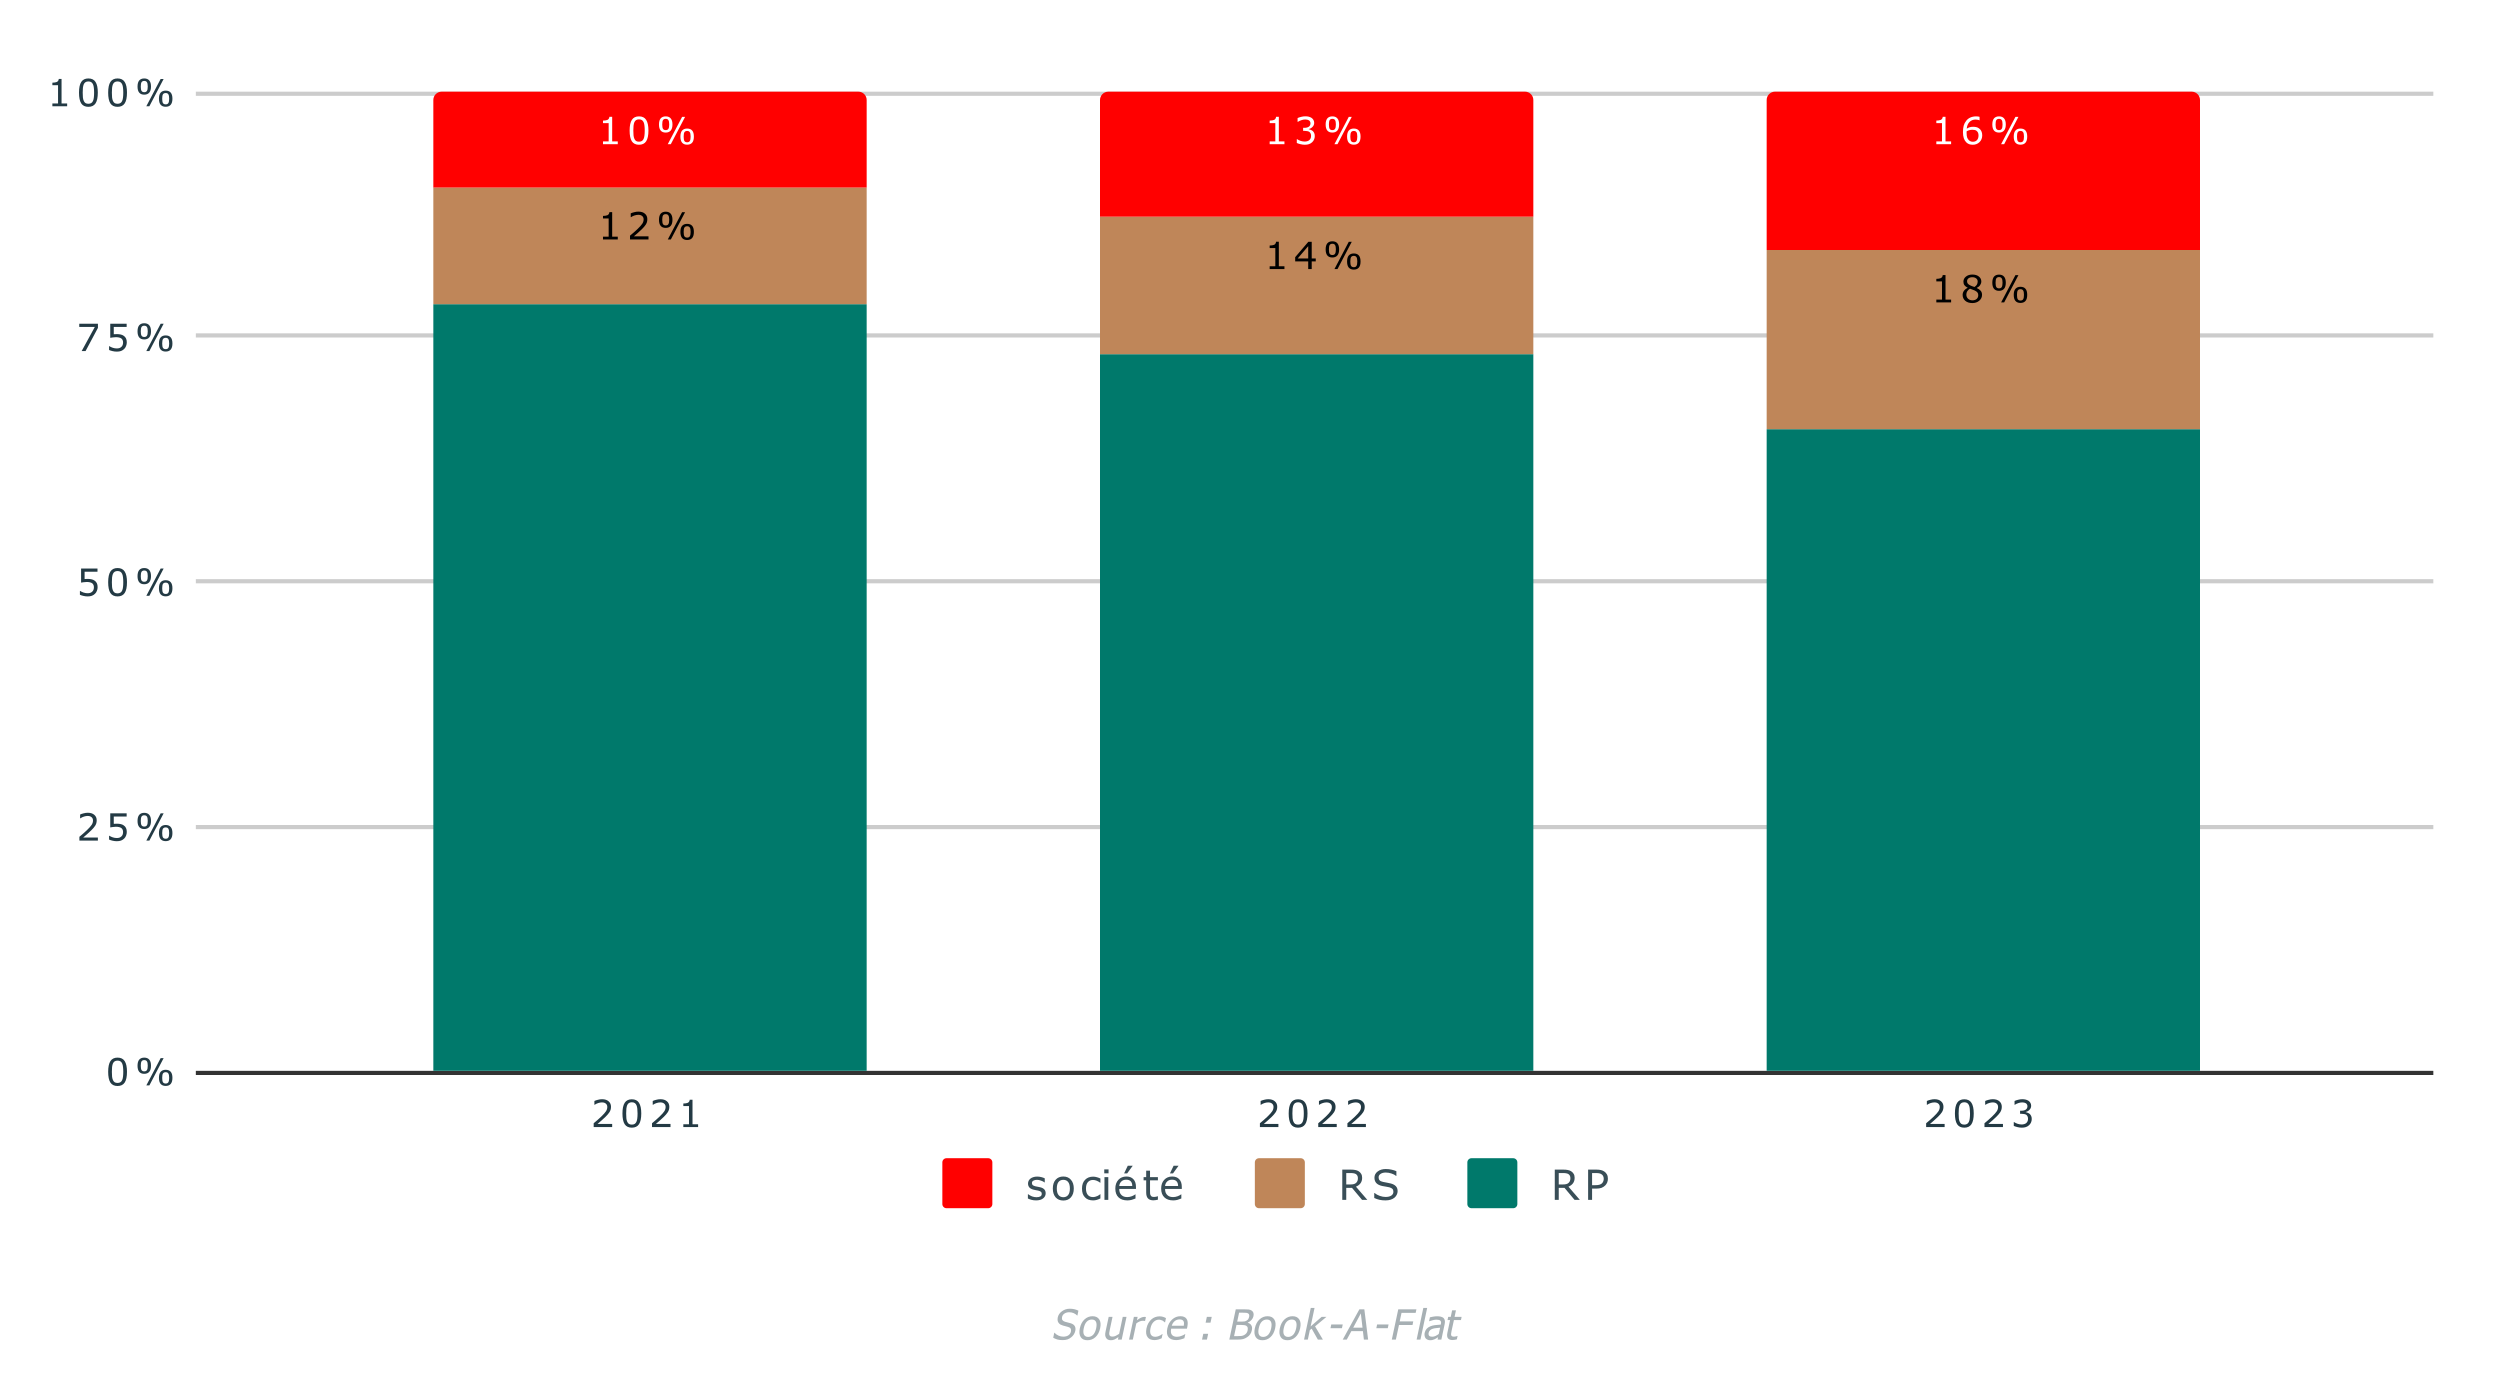 <svg version="1.1" viewBox="0.0 0.0 600.0 330.0" fill="none" stroke="none" stroke-linecap="square" stroke-miterlimit="10" width="600" height="330" xmlns:xlink="http://www.w3.org/1999/xlink" xmlns="http://www.w3.org/2000/svg"><path fill="#ffffff" d="M0 0L600.0 0L600.0 330.0L0 330.0L0 0Z" fill-rule="nonzero"/><path stroke="#333333" stroke-width="1.0" stroke-linecap="butt" d="M47.5 257.5L583.5 257.5" fill-rule="nonzero"/><path stroke="#cccccc" stroke-width="1.0" stroke-linecap="butt" d="M47.5 198.5L583.5 198.5" fill-rule="nonzero"/><path stroke="#cccccc" stroke-width="1.0" stroke-linecap="butt" d="M47.5 139.5L583.5 139.5" fill-rule="nonzero"/><path stroke="#cccccc" stroke-width="1.0" stroke-linecap="butt" d="M47.5 80.5L583.5 80.5" fill-rule="nonzero"/><path stroke="#cccccc" stroke-width="1.0" stroke-linecap="butt" d="M47.5 22.5L583.5 22.5" fill-rule="nonzero"/><clipPath id="id_0"><path d="M47.851 22.0L583.5 22.0L583.5 257.0L47.851 257.0L47.851 22.0Z" clip-rule="nonzero"/></clipPath><path stroke="#000000" stroke-width="2.0" stroke-linecap="butt" stroke-opacity="0.0" clip-path="url(#id_0)" d="M208.0 257.0L104.0 257.0L104.0 73.0L208.0 73.0Z" fill-rule="nonzero"/><path fill="#00796b" clip-path="url(#id_0)" d="M208.0 257.0L104.0 257.0L104.0 73.0L208.0 73.0Z" fill-rule="nonzero"/><path stroke="#000000" stroke-width="2.0" stroke-linecap="butt" stroke-opacity="0.0" clip-path="url(#id_0)" d="M368.0 257.0L264.0 257.0L264.0 85.0L368.0 85.0Z" fill-rule="nonzero"/><path fill="#00796b" clip-path="url(#id_0)" d="M368.0 257.0L264.0 257.0L264.0 85.0L368.0 85.0Z" fill-rule="nonzero"/><path stroke="#000000" stroke-width="2.0" stroke-linecap="butt" stroke-opacity="0.0" clip-path="url(#id_0)" d="M528.0 257.0L424.0 257.0L424.0 103.0L528.0 103.0Z" fill-rule="nonzero"/><path fill="#00796b" clip-path="url(#id_0)" d="M528.0 257.0L424.0 257.0L424.0 103.0L528.0 103.0Z" fill-rule="nonzero"/><path stroke="#000000" stroke-width="2.0" stroke-linecap="butt" stroke-opacity="0.0" clip-path="url(#id_0)" d="M208.0 73.0L104.0 73.0L104.0 45.0L208.0 45.0Z" fill-rule="nonzero"/><path fill="#bf8659" clip-path="url(#id_0)" d="M208.0 73.0L104.0 73.0L104.0 45.0L208.0 45.0Z" fill-rule="nonzero"/><path stroke="#000000" stroke-width="2.0" stroke-linecap="butt" stroke-opacity="0.0" clip-path="url(#id_0)" d="M368.0 85.0L264.0 85.0L264.0 52.0L368.0 52.0Z" fill-rule="nonzero"/><path fill="#bf8659" clip-path="url(#id_0)" d="M368.0 85.0L264.0 85.0L264.0 52.0L368.0 52.0Z" fill-rule="nonzero"/><path stroke="#000000" stroke-width="2.0" stroke-linecap="butt" stroke-opacity="0.0" clip-path="url(#id_0)" d="M528.0 103.0L424.0 103.0L424.0 60.0L528.0 60.0Z" fill-rule="nonzero"/><path fill="#bf8659" clip-path="url(#id_0)" d="M528.0 103.0L424.0 103.0L424.0 60.0L528.0 60.0Z" fill-rule="nonzero"/><path stroke="#000000" stroke-width="2.0" stroke-linecap="butt" stroke-opacity="0.0" clip-path="url(#id_0)" d="M208.0 45.0L104.0 45.0L104.0 24.0C104.0 22.895 104.895 22.0 106.0 22.0L206.0 22.0C207.105 22.0 208.0 22.895 208.0 24.0Z" fill-rule="nonzero"/><path fill="#ff0000" clip-path="url(#id_0)" d="M208.0 45.0L104.0 45.0L104.0 24.0C104.0 22.895 104.895 22.0 106.0 22.0L206.0 22.0C207.105 22.0 208.0 22.895 208.0 24.0Z" fill-rule="nonzero"/><path stroke="#000000" stroke-width="2.0" stroke-linecap="butt" stroke-opacity="0.0" clip-path="url(#id_0)" d="M368.0 52.0L264.0 52.0L264.0 24.0C264.0 22.895 264.895 22.0 266.0 22.0L366.0 22.0C367.105 22.0 368.0 22.895 368.0 24.0Z" fill-rule="nonzero"/><path fill="#ff0000" clip-path="url(#id_0)" d="M368.0 52.0L264.0 52.0L264.0 24.0C264.0 22.895 264.895 22.0 266.0 22.0L366.0 22.0C367.105 22.0 368.0 22.895 368.0 24.0Z" fill-rule="nonzero"/><path stroke="#000000" stroke-width="2.0" stroke-linecap="butt" stroke-opacity="0.0" clip-path="url(#id_0)" d="M528.0 60.0L424.0 60.0L424.0 24.0C424.0 22.895 424.895 22.0 426.0 22.0L526.0 22.0C527.105 22.0 528.0 22.895 528.0 24.0Z" fill-rule="nonzero"/><path fill="#ff0000" clip-path="url(#id_0)" d="M528.0 60.0L424.0 60.0L424.0 24.0C424.0 22.895 424.895 22.0 426.0 22.0L526.0 22.0C527.105 22.0 528.0 22.895 528.0 24.0Z" fill-rule="nonzero"/><path stroke="#bf8659" stroke-width="3.0" stroke-linejoin="round" stroke-linecap="round" d="M148.266 57.476L144.719 57.476L144.719 56.804L146.078 56.804L146.078 52.429L144.719 52.429L144.719 51.82Q145.0 51.82 145.312 51.773Q145.625 51.726 145.797 51.648Q146.0 51.539 146.109 51.367Q146.234 51.195 146.25 50.914L146.922 50.914L146.922 56.804L148.266 56.804L148.266 57.476ZM155.641 57.476L151.203 57.476L151.203 56.554Q151.672 56.164 152.125 55.773Q152.594 55.367 153.0 54.976Q153.844 54.164 154.156 53.679Q154.469 53.195 154.469 52.648Q154.469 52.132 154.125 51.851Q153.797 51.554 153.188 51.554Q152.797 51.554 152.328 51.695Q151.859 51.835 151.422 52.132L151.375 52.132L151.375 51.21Q151.688 51.054 152.203 50.929Q152.719 50.789 153.219 50.789Q154.219 50.789 154.781 51.289Q155.359 51.773 155.359 52.601Q155.359 52.976 155.266 53.304Q155.172 53.617 154.984 53.914Q154.812 54.179 154.578 54.445Q154.359 54.71 154.031 55.023Q153.547 55.492 153.047 55.929Q152.547 56.351 152.125 56.726L155.641 56.726L155.641 57.476ZM161.391 52.742Q161.391 53.726 160.969 54.21Q160.547 54.695 159.766 54.695Q158.969 54.695 158.562 54.21Q158.156 53.726 158.156 52.757Q158.156 51.773 158.562 51.289Q158.984 50.804 159.766 50.804Q160.562 50.804 160.969 51.289Q161.391 51.773 161.391 52.742ZM164.422 50.929L161.0 57.476L160.266 57.476L163.703 50.929L164.422 50.929ZM166.531 55.664Q166.531 56.648 166.109 57.132Q165.703 57.601 164.906 57.601Q164.125 57.601 163.703 57.117Q163.297 56.632 163.297 55.664Q163.297 54.679 163.703 54.21Q164.125 53.726 164.906 53.726Q165.719 53.726 166.125 54.21Q166.531 54.679 166.531 55.664ZM160.609 52.742Q160.609 51.992 160.406 51.695Q160.219 51.398 159.766 51.398Q159.328 51.398 159.125 51.695Q158.938 51.992 158.938 52.757Q158.938 53.507 159.125 53.804Q159.328 54.101 159.766 54.101Q160.219 54.101 160.406 53.804Q160.609 53.507 160.609 52.742ZM165.75 55.664Q165.75 54.898 165.547 54.601Q165.359 54.304 164.922 54.304Q164.469 54.304 164.266 54.601Q164.078 54.898 164.078 55.664Q164.078 56.429 164.266 56.726Q164.469 57.023 164.922 57.023Q165.359 57.023 165.547 56.726Q165.75 56.429 165.75 55.664Z" fill-rule="nonzero"/><path fill="#000000" d="M148.266 57.476L144.719 57.476L144.719 56.804L146.078 56.804L146.078 52.429L144.719 52.429L144.719 51.82Q145.0 51.82 145.312 51.773Q145.625 51.726 145.797 51.648Q146.0 51.539 146.109 51.367Q146.234 51.195 146.25 50.914L146.922 50.914L146.922 56.804L148.266 56.804L148.266 57.476ZM155.641 57.476L151.203 57.476L151.203 56.554Q151.672 56.164 152.125 55.773Q152.594 55.367 153.0 54.976Q153.844 54.164 154.156 53.679Q154.469 53.195 154.469 52.648Q154.469 52.132 154.125 51.851Q153.797 51.554 153.188 51.554Q152.797 51.554 152.328 51.695Q151.859 51.835 151.422 52.132L151.375 52.132L151.375 51.21Q151.688 51.054 152.203 50.929Q152.719 50.789 153.219 50.789Q154.219 50.789 154.781 51.289Q155.359 51.773 155.359 52.601Q155.359 52.976 155.266 53.304Q155.172 53.617 154.984 53.914Q154.812 54.179 154.578 54.445Q154.359 54.71 154.031 55.023Q153.547 55.492 153.047 55.929Q152.547 56.351 152.125 56.726L155.641 56.726L155.641 57.476ZM161.391 52.742Q161.391 53.726 160.969 54.21Q160.547 54.695 159.766 54.695Q158.969 54.695 158.562 54.21Q158.156 53.726 158.156 52.757Q158.156 51.773 158.562 51.289Q158.984 50.804 159.766 50.804Q160.562 50.804 160.969 51.289Q161.391 51.773 161.391 52.742ZM164.422 50.929L161.0 57.476L160.266 57.476L163.703 50.929L164.422 50.929ZM166.531 55.664Q166.531 56.648 166.109 57.132Q165.703 57.601 164.906 57.601Q164.125 57.601 163.703 57.117Q163.297 56.632 163.297 55.664Q163.297 54.679 163.703 54.21Q164.125 53.726 164.906 53.726Q165.719 53.726 166.125 54.21Q166.531 54.679 166.531 55.664ZM160.609 52.742Q160.609 51.992 160.406 51.695Q160.219 51.398 159.766 51.398Q159.328 51.398 159.125 51.695Q158.938 51.992 158.938 52.757Q158.938 53.507 159.125 53.804Q159.328 54.101 159.766 54.101Q160.219 54.101 160.406 53.804Q160.609 53.507 160.609 52.742ZM165.75 55.664Q165.75 54.898 165.547 54.601Q165.359 54.304 164.922 54.304Q164.469 54.304 164.266 54.601Q164.078 54.898 164.078 55.664Q164.078 56.429 164.266 56.726Q164.469 57.023 164.922 57.023Q165.359 57.023 165.547 56.726Q165.75 56.429 165.75 55.664Z" fill-rule="nonzero"/><path stroke="#bf8659" stroke-width="3.0" stroke-linejoin="round" stroke-linecap="round" d="M308.266 64.581L304.719 64.581L304.719 63.909L306.078 63.909L306.078 59.534L304.719 59.534L304.719 58.924Q305.0 58.924 305.312 58.878Q305.625 58.831 305.797 58.753Q306.0 58.643 306.109 58.471Q306.234 58.299 306.25 58.018L306.922 58.018L306.922 63.909L308.266 63.909L308.266 64.581ZM315.781 62.737L314.812 62.737L314.812 64.581L313.969 64.581L313.969 62.737L310.844 62.737L310.844 61.721L314.0 58.034L314.812 58.034L314.812 62.034L315.781 62.034L315.781 62.737ZM313.969 62.034L313.969 59.081L311.438 62.034L313.969 62.034ZM321.391 59.846Q321.391 60.831 320.969 61.315Q320.547 61.799 319.766 61.799Q318.969 61.799 318.562 61.315Q318.156 60.831 318.156 59.862Q318.156 58.878 318.562 58.393Q318.984 57.909 319.766 57.909Q320.562 57.909 320.969 58.393Q321.391 58.878 321.391 59.846ZM324.422 58.034L321.0 64.581L320.266 64.581L323.703 58.034L324.422 58.034ZM326.531 62.768Q326.531 63.753 326.109 64.237Q325.703 64.706 324.906 64.706Q324.125 64.706 323.703 64.221Q323.297 63.737 323.297 62.768Q323.297 61.784 323.703 61.315Q324.125 60.831 324.906 60.831Q325.719 60.831 326.125 61.315Q326.531 61.784 326.531 62.768ZM320.609 59.846Q320.609 59.096 320.406 58.799Q320.219 58.503 319.766 58.503Q319.328 58.503 319.125 58.799Q318.938 59.096 318.938 59.862Q318.938 60.612 319.125 60.909Q319.328 61.206 319.766 61.206Q320.219 61.206 320.406 60.909Q320.609 60.612 320.609 59.846ZM325.75 62.768Q325.75 62.003 325.547 61.706Q325.359 61.409 324.922 61.409Q324.469 61.409 324.266 61.706Q324.078 62.003 324.078 62.768Q324.078 63.534 324.266 63.831Q324.469 64.128 324.922 64.128Q325.359 64.128 325.547 63.831Q325.75 63.534 325.75 62.768Z" fill-rule="nonzero"/><path fill="#000000" d="M308.266 64.581L304.719 64.581L304.719 63.909L306.078 63.909L306.078 59.534L304.719 59.534L304.719 58.924Q305.0 58.924 305.312 58.878Q305.625 58.831 305.797 58.753Q306.0 58.643 306.109 58.471Q306.234 58.299 306.25 58.018L306.922 58.018L306.922 63.909L308.266 63.909L308.266 64.581ZM315.781 62.737L314.812 62.737L314.812 64.581L313.969 64.581L313.969 62.737L310.844 62.737L310.844 61.721L314.0 58.034L314.812 58.034L314.812 62.034L315.781 62.034L315.781 62.737ZM313.969 62.034L313.969 59.081L311.438 62.034L313.969 62.034ZM321.391 59.846Q321.391 60.831 320.969 61.315Q320.547 61.799 319.766 61.799Q318.969 61.799 318.562 61.315Q318.156 60.831 318.156 59.862Q318.156 58.878 318.562 58.393Q318.984 57.909 319.766 57.909Q320.562 57.909 320.969 58.393Q321.391 58.878 321.391 59.846ZM324.422 58.034L321.0 64.581L320.266 64.581L323.703 58.034L324.422 58.034ZM326.531 62.768Q326.531 63.753 326.109 64.237Q325.703 64.706 324.906 64.706Q324.125 64.706 323.703 64.221Q323.297 63.737 323.297 62.768Q323.297 61.784 323.703 61.315Q324.125 60.831 324.906 60.831Q325.719 60.831 326.125 61.315Q326.531 61.784 326.531 62.768ZM320.609 59.846Q320.609 59.096 320.406 58.799Q320.219 58.503 319.766 58.503Q319.328 58.503 319.125 58.799Q318.938 59.096 318.938 59.862Q318.938 60.612 319.125 60.909Q319.328 61.206 319.766 61.206Q320.219 61.206 320.406 60.909Q320.609 60.612 320.609 59.846ZM325.75 62.768Q325.75 62.003 325.547 61.706Q325.359 61.409 324.922 61.409Q324.469 61.409 324.266 61.706Q324.078 62.003 324.078 62.768Q324.078 63.534 324.266 63.831Q324.469 64.128 324.922 64.128Q325.359 64.128 325.547 63.831Q325.75 63.534 325.75 62.768Z" fill-rule="nonzero"/><path stroke="#bf8659" stroke-width="3.0" stroke-linejoin="round" stroke-linecap="round" d="M468.266 72.58L464.719 72.58L464.719 71.908L466.078 71.908L466.078 67.533L464.719 67.533L464.719 66.924Q465.0 66.924 465.312 66.877Q465.625 66.83 465.797 66.752Q466.0 66.642 466.109 66.47Q466.234 66.299 466.25 66.017L466.922 66.017L466.922 71.908L468.266 71.908L468.266 72.58ZM475.688 70.752Q475.688 71.611 475.016 72.174Q474.359 72.736 473.359 72.736Q472.297 72.736 471.656 72.189Q471.031 71.627 471.031 70.767Q471.031 70.236 471.344 69.799Q471.672 69.345 472.25 69.08L472.25 69.064Q471.719 68.783 471.469 68.455Q471.219 68.111 471.219 67.611Q471.219 66.877 471.812 66.392Q472.422 65.892 473.359 65.892Q474.344 65.892 474.922 66.361Q475.516 66.83 475.516 67.549Q475.516 68.002 475.234 68.424Q474.953 68.845 474.422 69.095L474.422 69.127Q475.031 69.392 475.359 69.783Q475.688 70.158 475.688 70.752ZM474.641 67.564Q474.641 67.095 474.281 66.814Q473.922 66.533 473.359 66.533Q472.797 66.533 472.438 66.799Q472.094 67.064 472.094 67.502Q472.094 67.83 472.266 68.064Q472.453 68.283 472.812 68.47Q472.969 68.549 473.266 68.674Q473.578 68.799 473.875 68.877Q474.312 68.595 474.469 68.283Q474.641 67.97 474.641 67.564ZM474.781 70.845Q474.781 70.439 474.594 70.205Q474.422 69.955 473.906 69.705Q473.703 69.611 473.453 69.533Q473.203 69.439 472.797 69.283Q472.406 69.502 472.156 69.877Q471.922 70.236 471.922 70.705Q471.922 71.299 472.328 71.689Q472.734 72.08 473.375 72.08Q474.016 72.08 474.391 71.752Q474.781 71.408 474.781 70.845ZM481.391 67.845Q481.391 68.83 480.969 69.314Q480.547 69.799 479.766 69.799Q478.969 69.799 478.562 69.314Q478.156 68.83 478.156 67.861Q478.156 66.877 478.562 66.392Q478.984 65.908 479.766 65.908Q480.562 65.908 480.969 66.392Q481.391 66.877 481.391 67.845ZM484.422 66.033L481.0 72.58L480.266 72.58L483.703 66.033L484.422 66.033ZM486.531 70.767Q486.531 71.752 486.109 72.236Q485.703 72.705 484.906 72.705Q484.125 72.705 483.703 72.22Q483.297 71.736 483.297 70.767Q483.297 69.783 483.703 69.314Q484.125 68.83 484.906 68.83Q485.719 68.83 486.125 69.314Q486.531 69.783 486.531 70.767ZM480.609 67.845Q480.609 67.095 480.406 66.799Q480.219 66.502 479.766 66.502Q479.328 66.502 479.125 66.799Q478.938 67.095 478.938 67.861Q478.938 68.611 479.125 68.908Q479.328 69.205 479.766 69.205Q480.219 69.205 480.406 68.908Q480.609 68.611 480.609 67.845ZM485.75 70.767Q485.75 70.002 485.547 69.705Q485.359 69.408 484.922 69.408Q484.469 69.408 484.266 69.705Q484.078 70.002 484.078 70.767Q484.078 71.533 484.266 71.83Q484.469 72.127 484.922 72.127Q485.359 72.127 485.547 71.83Q485.75 71.533 485.75 70.767Z" fill-rule="nonzero"/><path fill="#000000" d="M468.266 72.58L464.719 72.58L464.719 71.908L466.078 71.908L466.078 67.533L464.719 67.533L464.719 66.924Q465.0 66.924 465.312 66.877Q465.625 66.83 465.797 66.752Q466.0 66.642 466.109 66.47Q466.234 66.299 466.25 66.017L466.922 66.017L466.922 71.908L468.266 71.908L468.266 72.58ZM475.688 70.752Q475.688 71.611 475.016 72.174Q474.359 72.736 473.359 72.736Q472.297 72.736 471.656 72.189Q471.031 71.627 471.031 70.767Q471.031 70.236 471.344 69.799Q471.672 69.345 472.25 69.08L472.25 69.064Q471.719 68.783 471.469 68.455Q471.219 68.111 471.219 67.611Q471.219 66.877 471.812 66.392Q472.422 65.892 473.359 65.892Q474.344 65.892 474.922 66.361Q475.516 66.83 475.516 67.549Q475.516 68.002 475.234 68.424Q474.953 68.845 474.422 69.095L474.422 69.127Q475.031 69.392 475.359 69.783Q475.688 70.158 475.688 70.752ZM474.641 67.564Q474.641 67.095 474.281 66.814Q473.922 66.533 473.359 66.533Q472.797 66.533 472.438 66.799Q472.094 67.064 472.094 67.502Q472.094 67.83 472.266 68.064Q472.453 68.283 472.812 68.47Q472.969 68.549 473.266 68.674Q473.578 68.799 473.875 68.877Q474.312 68.595 474.469 68.283Q474.641 67.97 474.641 67.564ZM474.781 70.845Q474.781 70.439 474.594 70.205Q474.422 69.955 473.906 69.705Q473.703 69.611 473.453 69.533Q473.203 69.439 472.797 69.283Q472.406 69.502 472.156 69.877Q471.922 70.236 471.922 70.705Q471.922 71.299 472.328 71.689Q472.734 72.08 473.375 72.08Q474.016 72.08 474.391 71.752Q474.781 71.408 474.781 70.845ZM481.391 67.845Q481.391 68.83 480.969 69.314Q480.547 69.799 479.766 69.799Q478.969 69.799 478.562 69.314Q478.156 68.83 478.156 67.861Q478.156 66.877 478.562 66.392Q478.984 65.908 479.766 65.908Q480.562 65.908 480.969 66.392Q481.391 66.877 481.391 67.845ZM484.422 66.033L481.0 72.58L480.266 72.58L483.703 66.033L484.422 66.033ZM486.531 70.767Q486.531 71.752 486.109 72.236Q485.703 72.705 484.906 72.705Q484.125 72.705 483.703 72.22Q483.297 71.736 483.297 70.767Q483.297 69.783 483.703 69.314Q484.125 68.83 484.906 68.83Q485.719 68.83 486.125 69.314Q486.531 69.783 486.531 70.767ZM480.609 67.845Q480.609 67.095 480.406 66.799Q480.219 66.502 479.766 66.502Q479.328 66.502 479.125 66.799Q478.938 67.095 478.938 67.861Q478.938 68.611 479.125 68.908Q479.328 69.205 479.766 69.205Q480.219 69.205 480.406 68.908Q480.609 68.611 480.609 67.845ZM485.75 70.767Q485.75 70.002 485.547 69.705Q485.359 69.408 484.922 69.408Q484.469 69.408 484.266 69.705Q484.078 70.002 484.078 70.767Q484.078 71.533 484.266 71.83Q484.469 72.127 484.922 72.127Q485.359 72.127 485.547 71.83Q485.75 71.533 485.75 70.767Z" fill-rule="nonzero"/><path stroke="#ff0000" stroke-width="3.0" stroke-linejoin="round" stroke-linecap="round" d="M148.266 34.6L144.719 34.6L144.719 33.928L146.078 33.928L146.078 29.553L144.719 29.553L144.719 28.944Q145.0 28.944 145.312 28.897Q145.625 28.85 145.797 28.772Q146.0 28.663 146.109 28.491Q146.234 28.319 146.25 28.038L146.922 28.038L146.922 33.928L148.266 33.928L148.266 34.6ZM155.625 31.319Q155.625 33.084 155.078 33.913Q154.531 34.741 153.359 34.741Q152.188 34.741 151.641 33.913Q151.109 33.069 151.109 31.334Q151.109 29.584 151.656 28.756Q152.203 27.928 153.359 27.928Q154.547 27.928 155.078 28.772Q155.625 29.616 155.625 31.319ZM154.469 33.319Q154.625 32.959 154.672 32.491Q154.734 32.006 154.734 31.319Q154.734 30.663 154.672 30.178Q154.625 29.678 154.469 29.334Q154.312 28.991 154.047 28.819Q153.781 28.647 153.359 28.647Q152.953 28.647 152.672 28.819Q152.406 28.991 152.25 29.334Q152.109 29.663 152.047 30.194Q152.0 30.709 152.0 31.334Q152.0 32.022 152.047 32.491Q152.094 32.944 152.25 33.303Q152.391 33.647 152.656 33.834Q152.922 34.006 153.359 34.006Q153.781 34.006 154.047 33.834Q154.328 33.663 154.469 33.319ZM161.391 29.866Q161.391 30.85 160.969 31.334Q160.547 31.819 159.766 31.819Q158.969 31.819 158.562 31.334Q158.156 30.85 158.156 29.881Q158.156 28.897 158.562 28.413Q158.984 27.928 159.766 27.928Q160.562 27.928 160.969 28.413Q161.391 28.897 161.391 29.866ZM164.422 28.053L161.0 34.6L160.266 34.6L163.703 28.053L164.422 28.053ZM166.531 32.788Q166.531 33.772 166.109 34.256Q165.703 34.725 164.906 34.725Q164.125 34.725 163.703 34.241Q163.297 33.756 163.297 32.788Q163.297 31.803 163.703 31.334Q164.125 30.85 164.906 30.85Q165.719 30.85 166.125 31.334Q166.531 31.803 166.531 32.788ZM160.609 29.866Q160.609 29.116 160.406 28.819Q160.219 28.522 159.766 28.522Q159.328 28.522 159.125 28.819Q158.938 29.116 158.938 29.881Q158.938 30.631 159.125 30.928Q159.328 31.225 159.766 31.225Q160.219 31.225 160.406 30.928Q160.609 30.631 160.609 29.866ZM165.75 32.788Q165.75 32.022 165.547 31.725Q165.359 31.428 164.922 31.428Q164.469 31.428 164.266 31.725Q164.078 32.022 164.078 32.788Q164.078 33.553 164.266 33.85Q164.469 34.147 164.922 34.147Q165.359 34.147 165.547 33.85Q165.75 33.553 165.75 32.788Z" fill-rule="nonzero"/><path fill="#ffffff" d="M148.266 34.6L144.719 34.6L144.719 33.928L146.078 33.928L146.078 29.553L144.719 29.553L144.719 28.944Q145.0 28.944 145.312 28.897Q145.625 28.85 145.797 28.772Q146.0 28.662 146.109 28.491Q146.234 28.319 146.25 28.037L146.922 28.037L146.922 33.928L148.266 33.928L148.266 34.6ZM155.625 31.319Q155.625 33.084 155.078 33.913Q154.531 34.741 153.359 34.741Q152.188 34.741 151.641 33.913Q151.109 33.069 151.109 31.334Q151.109 29.584 151.656 28.756Q152.203 27.928 153.359 27.928Q154.547 27.928 155.078 28.772Q155.625 29.616 155.625 31.319ZM154.469 33.319Q154.625 32.959 154.672 32.491Q154.734 32.006 154.734 31.319Q154.734 30.662 154.672 30.178Q154.625 29.678 154.469 29.334Q154.312 28.991 154.047 28.819Q153.781 28.647 153.359 28.647Q152.953 28.647 152.672 28.819Q152.406 28.991 152.25 29.334Q152.109 29.662 152.047 30.194Q152.0 30.709 152.0 31.334Q152.0 32.022 152.047 32.491Q152.094 32.944 152.25 33.303Q152.391 33.647 152.656 33.834Q152.922 34.006 153.359 34.006Q153.781 34.006 154.047 33.834Q154.328 33.663 154.469 33.319ZM161.391 29.866Q161.391 30.85 160.969 31.334Q160.547 31.819 159.766 31.819Q158.969 31.819 158.562 31.334Q158.156 30.85 158.156 29.881Q158.156 28.897 158.562 28.412Q158.984 27.928 159.766 27.928Q160.562 27.928 160.969 28.412Q161.391 28.897 161.391 29.866ZM164.422 28.053L161.0 34.6L160.266 34.6L163.703 28.053L164.422 28.053ZM166.531 32.788Q166.531 33.772 166.109 34.256Q165.703 34.725 164.906 34.725Q164.125 34.725 163.703 34.241Q163.297 33.756 163.297 32.788Q163.297 31.803 163.703 31.334Q164.125 30.85 164.906 30.85Q165.719 30.85 166.125 31.334Q166.531 31.803 166.531 32.788ZM160.609 29.866Q160.609 29.116 160.406 28.819Q160.219 28.522 159.766 28.522Q159.328 28.522 159.125 28.819Q158.938 29.116 158.938 29.881Q158.938 30.631 159.125 30.928Q159.328 31.225 159.766 31.225Q160.219 31.225 160.406 30.928Q160.609 30.631 160.609 29.866ZM165.75 32.788Q165.75 32.022 165.547 31.725Q165.359 31.428 164.922 31.428Q164.469 31.428 164.266 31.725Q164.078 32.022 164.078 32.788Q164.078 33.553 164.266 33.85Q164.469 34.147 164.922 34.147Q165.359 34.147 165.547 33.85Q165.75 33.553 165.75 32.788Z" fill-rule="nonzero"/><path stroke="#ff0000" stroke-width="3.0" stroke-linejoin="round" stroke-linecap="round" d="M308.266 34.6L304.719 34.6L304.719 33.928L306.078 33.928L306.078 29.553L304.719 29.553L304.719 28.944Q305.0 28.944 305.312 28.897Q305.625 28.85 305.797 28.772Q306.0 28.663 306.109 28.491Q306.234 28.319 306.25 28.038L306.922 28.038L306.922 33.928L308.266 33.928L308.266 34.6ZM315.062 31.444Q315.266 31.631 315.406 31.928Q315.547 32.209 315.547 32.663Q315.547 33.116 315.375 33.491Q315.219 33.85 314.922 34.131Q314.594 34.444 314.141 34.6Q313.703 34.741 313.172 34.741Q312.625 34.741 312.094 34.6Q311.578 34.475 311.234 34.319L311.234 33.397L311.297 33.397Q311.672 33.647 312.172 33.819Q312.688 33.975 313.156 33.975Q313.438 33.975 313.75 33.881Q314.062 33.788 314.25 33.616Q314.453 33.413 314.547 33.194Q314.656 32.959 314.656 32.6Q314.656 32.241 314.531 32.022Q314.422 31.788 314.234 31.647Q314.031 31.522 313.75 31.475Q313.469 31.413 313.141 31.413L312.75 31.413L312.75 30.678L313.047 30.678Q313.719 30.678 314.109 30.413Q314.516 30.131 314.516 29.584Q314.516 29.35 314.406 29.178Q314.312 28.991 314.141 28.881Q313.953 28.772 313.734 28.725Q313.516 28.678 313.25 28.678Q312.828 28.678 312.359 28.834Q311.891 28.975 311.469 29.256L311.422 29.256L311.422 28.334Q311.734 28.178 312.25 28.053Q312.781 27.913 313.266 27.913Q313.75 27.913 314.109 28.006Q314.469 28.1 314.766 28.288Q315.078 28.506 315.234 28.803Q315.406 29.1 315.406 29.491Q315.406 30.038 315.016 30.444Q314.641 30.85 314.109 30.959L314.109 31.022Q314.328 31.053 314.594 31.178Q314.875 31.288 315.062 31.444ZM321.391 29.866Q321.391 30.85 320.969 31.334Q320.547 31.819 319.766 31.819Q318.969 31.819 318.562 31.334Q318.156 30.85 318.156 29.881Q318.156 28.897 318.562 28.413Q318.984 27.928 319.766 27.928Q320.562 27.928 320.969 28.413Q321.391 28.897 321.391 29.866ZM324.422 28.053L321.0 34.6L320.266 34.6L323.703 28.053L324.422 28.053ZM326.531 32.788Q326.531 33.772 326.109 34.256Q325.703 34.725 324.906 34.725Q324.125 34.725 323.703 34.241Q323.297 33.756 323.297 32.788Q323.297 31.803 323.703 31.334Q324.125 30.85 324.906 30.85Q325.719 30.85 326.125 31.334Q326.531 31.803 326.531 32.788ZM320.609 29.866Q320.609 29.116 320.406 28.819Q320.219 28.522 319.766 28.522Q319.328 28.522 319.125 28.819Q318.938 29.116 318.938 29.881Q318.938 30.631 319.125 30.928Q319.328 31.225 319.766 31.225Q320.219 31.225 320.406 30.928Q320.609 30.631 320.609 29.866ZM325.75 32.788Q325.75 32.022 325.547 31.725Q325.359 31.428 324.922 31.428Q324.469 31.428 324.266 31.725Q324.078 32.022 324.078 32.788Q324.078 33.553 324.266 33.85Q324.469 34.147 324.922 34.147Q325.359 34.147 325.547 33.85Q325.75 33.553 325.75 32.788Z" fill-rule="nonzero"/><path fill="#ffffff" d="M308.266 34.6L304.719 34.6L304.719 33.928L306.078 33.928L306.078 29.553L304.719 29.553L304.719 28.944Q305.0 28.944 305.312 28.897Q305.625 28.85 305.797 28.772Q306.0 28.662 306.109 28.491Q306.234 28.319 306.25 28.037L306.922 28.037L306.922 33.928L308.266 33.928L308.266 34.6ZM315.062 31.444Q315.266 31.631 315.406 31.928Q315.547 32.209 315.547 32.663Q315.547 33.116 315.375 33.491Q315.219 33.85 314.922 34.131Q314.594 34.444 314.141 34.6Q313.703 34.741 313.172 34.741Q312.625 34.741 312.094 34.6Q311.578 34.475 311.234 34.319L311.234 33.397L311.297 33.397Q311.672 33.647 312.172 33.819Q312.688 33.975 313.156 33.975Q313.438 33.975 313.75 33.881Q314.062 33.788 314.25 33.616Q314.453 33.413 314.547 33.194Q314.656 32.959 314.656 32.6Q314.656 32.241 314.531 32.022Q314.422 31.787 314.234 31.647Q314.031 31.522 313.75 31.475Q313.469 31.412 313.141 31.412L312.75 31.412L312.75 30.678L313.047 30.678Q313.719 30.678 314.109 30.412Q314.516 30.131 314.516 29.584Q314.516 29.35 314.406 29.178Q314.312 28.991 314.141 28.881Q313.953 28.772 313.734 28.725Q313.516 28.678 313.25 28.678Q312.828 28.678 312.359 28.834Q311.891 28.975 311.469 29.256L311.422 29.256L311.422 28.334Q311.734 28.178 312.25 28.053Q312.781 27.912 313.266 27.912Q313.75 27.912 314.109 28.006Q314.469 28.1 314.766 28.287Q315.078 28.506 315.234 28.803Q315.406 29.1 315.406 29.491Q315.406 30.037 315.016 30.444Q314.641 30.85 314.109 30.959L314.109 31.022Q314.328 31.053 314.594 31.178Q314.875 31.287 315.062 31.444ZM321.391 29.866Q321.391 30.85 320.969 31.334Q320.547 31.819 319.766 31.819Q318.969 31.819 318.562 31.334Q318.156 30.85 318.156 29.881Q318.156 28.897 318.562 28.412Q318.984 27.928 319.766 27.928Q320.562 27.928 320.969 28.412Q321.391 28.897 321.391 29.866ZM324.422 28.053L321.0 34.6L320.266 34.6L323.703 28.053L324.422 28.053ZM326.531 32.788Q326.531 33.772 326.109 34.256Q325.703 34.725 324.906 34.725Q324.125 34.725 323.703 34.241Q323.297 33.756 323.297 32.788Q323.297 31.803 323.703 31.334Q324.125 30.85 324.906 30.85Q325.719 30.85 326.125 31.334Q326.531 31.803 326.531 32.788ZM320.609 29.866Q320.609 29.116 320.406 28.819Q320.219 28.522 319.766 28.522Q319.328 28.522 319.125 28.819Q318.938 29.116 318.938 29.881Q318.938 30.631 319.125 30.928Q319.328 31.225 319.766 31.225Q320.219 31.225 320.406 30.928Q320.609 30.631 320.609 29.866ZM325.75 32.788Q325.75 32.022 325.547 31.725Q325.359 31.428 324.922 31.428Q324.469 31.428 324.266 31.725Q324.078 32.022 324.078 32.788Q324.078 33.553 324.266 33.85Q324.469 34.147 324.922 34.147Q325.359 34.147 325.547 33.85Q325.75 33.553 325.75 32.788Z" fill-rule="nonzero"/><path stroke="#ff0000" stroke-width="3.0" stroke-linejoin="round" stroke-linecap="round" d="M468.266 34.6L464.719 34.6L464.719 33.928L466.078 33.928L466.078 29.553L464.719 29.553L464.719 28.944Q465.0 28.944 465.312 28.897Q465.625 28.85 465.797 28.772Q466.0 28.663 466.109 28.491Q466.234 28.319 466.25 28.038L466.922 28.038L466.922 33.928L468.266 33.928L468.266 34.6ZM475.734 32.475Q475.734 33.475 475.078 34.116Q474.422 34.741 473.469 34.741Q472.984 34.741 472.578 34.6Q472.188 34.444 471.891 34.147Q471.516 33.772 471.312 33.178Q471.109 32.569 471.109 31.725Q471.109 30.85 471.281 30.178Q471.469 29.506 471.891 28.991Q472.266 28.491 472.875 28.209Q473.5 27.928 474.312 27.928Q474.562 27.928 474.734 27.959Q474.922 27.975 475.094 28.038L475.094 28.881L475.047 28.881Q474.938 28.803 474.688 28.756Q474.438 28.694 474.172 28.694Q473.234 28.694 472.672 29.288Q472.109 29.866 472.016 30.881Q472.375 30.647 472.734 30.538Q473.094 30.428 473.562 30.428Q473.984 30.428 474.297 30.506Q474.625 30.569 474.953 30.803Q475.344 31.069 475.531 31.491Q475.734 31.897 475.734 32.475ZM474.844 32.506Q474.844 32.1 474.719 31.834Q474.594 31.569 474.328 31.366Q474.125 31.225 473.875 31.194Q473.625 31.147 473.359 31.147Q472.984 31.147 472.656 31.241Q472.344 31.319 472.0 31.506Q472.0 31.6 471.984 31.694Q471.984 31.772 471.984 31.913Q471.984 32.616 472.125 33.022Q472.281 33.413 472.531 33.647Q472.734 33.834 472.969 33.928Q473.203 34.022 473.469 34.022Q474.109 34.022 474.469 33.631Q474.844 33.241 474.844 32.506ZM481.391 29.866Q481.391 30.85 480.969 31.334Q480.547 31.819 479.766 31.819Q478.969 31.819 478.562 31.334Q478.156 30.85 478.156 29.881Q478.156 28.897 478.562 28.413Q478.984 27.928 479.766 27.928Q480.562 27.928 480.969 28.413Q481.391 28.897 481.391 29.866ZM484.422 28.053L481.0 34.6L480.266 34.6L483.703 28.053L484.422 28.053ZM486.531 32.788Q486.531 33.772 486.109 34.256Q485.703 34.725 484.906 34.725Q484.125 34.725 483.703 34.241Q483.297 33.756 483.297 32.788Q483.297 31.803 483.703 31.334Q484.125 30.85 484.906 30.85Q485.719 30.85 486.125 31.334Q486.531 31.803 486.531 32.788ZM480.609 29.866Q480.609 29.116 480.406 28.819Q480.219 28.522 479.766 28.522Q479.328 28.522 479.125 28.819Q478.938 29.116 478.938 29.881Q478.938 30.631 479.125 30.928Q479.328 31.225 479.766 31.225Q480.219 31.225 480.406 30.928Q480.609 30.631 480.609 29.866ZM485.75 32.788Q485.75 32.022 485.547 31.725Q485.359 31.428 484.922 31.428Q484.469 31.428 484.266 31.725Q484.078 32.022 484.078 32.788Q484.078 33.553 484.266 33.85Q484.469 34.147 484.922 34.147Q485.359 34.147 485.547 33.85Q485.75 33.553 485.75 32.788Z" fill-rule="nonzero"/><path fill="#ffffff" d="M468.266 34.6L464.719 34.6L464.719 33.928L466.078 33.928L466.078 29.553L464.719 29.553L464.719 28.944Q465.0 28.944 465.312 28.897Q465.625 28.85 465.797 28.772Q466.0 28.662 466.109 28.491Q466.234 28.319 466.25 28.037L466.922 28.037L466.922 33.928L468.266 33.928L468.266 34.6ZM475.734 32.475Q475.734 33.475 475.078 34.116Q474.422 34.741 473.469 34.741Q472.984 34.741 472.578 34.6Q472.188 34.444 471.891 34.147Q471.516 33.772 471.312 33.178Q471.109 32.569 471.109 31.725Q471.109 30.85 471.281 30.178Q471.469 29.506 471.891 28.991Q472.266 28.491 472.875 28.209Q473.5 27.928 474.312 27.928Q474.562 27.928 474.734 27.959Q474.922 27.975 475.094 28.037L475.094 28.881L475.047 28.881Q474.938 28.803 474.688 28.756Q474.438 28.694 474.172 28.694Q473.234 28.694 472.672 29.287Q472.109 29.866 472.016 30.881Q472.375 30.647 472.734 30.537Q473.094 30.428 473.562 30.428Q473.984 30.428 474.297 30.506Q474.625 30.569 474.953 30.803Q475.344 31.069 475.531 31.491Q475.734 31.897 475.734 32.475ZM474.844 32.506Q474.844 32.1 474.719 31.834Q474.594 31.569 474.328 31.366Q474.125 31.225 473.875 31.194Q473.625 31.147 473.359 31.147Q472.984 31.147 472.656 31.241Q472.344 31.319 472.0 31.506Q472.0 31.6 471.984 31.694Q471.984 31.772 471.984 31.912Q471.984 32.616 472.125 33.022Q472.281 33.413 472.531 33.647Q472.734 33.834 472.969 33.928Q473.203 34.022 473.469 34.022Q474.109 34.022 474.469 33.631Q474.844 33.241 474.844 32.506ZM481.391 29.866Q481.391 30.85 480.969 31.334Q480.547 31.819 479.766 31.819Q478.969 31.819 478.562 31.334Q478.156 30.85 478.156 29.881Q478.156 28.897 478.562 28.412Q478.984 27.928 479.766 27.928Q480.562 27.928 480.969 28.412Q481.391 28.897 481.391 29.866ZM484.422 28.053L481.0 34.6L480.266 34.6L483.703 28.053L484.422 28.053ZM486.531 32.788Q486.531 33.772 486.109 34.256Q485.703 34.725 484.906 34.725Q484.125 34.725 483.703 34.241Q483.297 33.756 483.297 32.788Q483.297 31.803 483.703 31.334Q484.125 30.85 484.906 30.85Q485.719 30.85 486.125 31.334Q486.531 31.803 486.531 32.788ZM480.609 29.866Q480.609 29.116 480.406 28.819Q480.219 28.522 479.766 28.522Q479.328 28.522 479.125 28.819Q478.938 29.116 478.938 29.881Q478.938 30.631 479.125 30.928Q479.328 31.225 479.766 31.225Q480.219 31.225 480.406 30.928Q480.609 30.631 480.609 29.866ZM485.75 32.788Q485.75 32.022 485.547 31.725Q485.359 31.428 484.922 31.428Q484.469 31.428 484.266 31.725Q484.078 32.022 484.078 32.788Q484.078 33.553 484.266 33.85Q484.469 34.147 484.922 34.147Q485.359 34.147 485.547 33.85Q485.75 33.553 485.75 32.788Z" fill-rule="nonzero"/><path fill="#233a44" d="M30.476 257.219Q30.476 258.984 29.929 259.812Q29.382 260.641 28.21 260.641Q27.038 260.641 26.491 259.812Q25.96 258.969 25.96 257.234Q25.96 255.484 26.507 254.656Q27.054 253.828 28.21 253.828Q29.397 253.828 29.929 254.672Q30.476 255.516 30.476 257.219ZM29.319 259.219Q29.476 258.859 29.522 258.391Q29.585 257.906 29.585 257.219Q29.585 256.562 29.522 256.078Q29.476 255.578 29.319 255.234Q29.163 254.891 28.897 254.719Q28.632 254.547 28.21 254.547Q27.804 254.547 27.522 254.719Q27.257 254.891 27.101 255.234Q26.96 255.562 26.897 256.094Q26.851 256.609 26.851 257.234Q26.851 257.922 26.897 258.391Q26.944 258.844 27.101 259.203Q27.241 259.547 27.507 259.734Q27.772 259.906 28.21 259.906Q28.632 259.906 28.897 259.734Q29.179 259.562 29.319 259.219ZM36.241 255.766Q36.241 256.75 35.819 257.234Q35.397 257.719 34.616 257.719Q33.819 257.719 33.413 257.234Q33.007 256.75 33.007 255.781Q33.007 254.797 33.413 254.312Q33.835 253.828 34.616 253.828Q35.413 253.828 35.819 254.312Q36.241 254.797 36.241 255.766ZM39.272 253.953L35.851 260.5L35.116 260.5L38.554 253.953L39.272 253.953ZM41.382 258.688Q41.382 259.672 40.96 260.156Q40.554 260.625 39.757 260.625Q38.976 260.625 38.554 260.141Q38.147 259.656 38.147 258.688Q38.147 257.703 38.554 257.234Q38.976 256.75 39.757 256.75Q40.569 256.75 40.976 257.234Q41.382 257.703 41.382 258.688ZM35.46 255.766Q35.46 255.016 35.257 254.719Q35.069 254.422 34.616 254.422Q34.179 254.422 33.976 254.719Q33.788 255.016 33.788 255.781Q33.788 256.531 33.976 256.828Q34.179 257.125 34.616 257.125Q35.069 257.125 35.257 256.828Q35.46 256.531 35.46 255.766ZM40.601 258.688Q40.601 257.922 40.397 257.625Q40.21 257.328 39.772 257.328Q39.319 257.328 39.116 257.625Q38.929 257.922 38.929 258.688Q38.929 259.453 39.116 259.75Q39.319 260.047 39.772 260.047Q40.21 260.047 40.397 259.75Q40.601 259.453 40.601 258.688Z" fill-rule="nonzero"/><path fill="#233a44" d="M23.491 201.75L19.054 201.75L19.054 200.828Q19.522 200.438 19.976 200.047Q20.444 199.641 20.851 199.25Q21.694 198.438 22.007 197.953Q22.319 197.469 22.319 196.922Q22.319 196.406 21.976 196.125Q21.647 195.828 21.038 195.828Q20.647 195.828 20.179 195.969Q19.71 196.109 19.272 196.406L19.226 196.406L19.226 195.484Q19.538 195.328 20.054 195.203Q20.569 195.062 21.069 195.062Q22.069 195.062 22.632 195.562Q23.21 196.047 23.21 196.875Q23.21 197.25 23.116 197.578Q23.022 197.891 22.835 198.188Q22.663 198.453 22.429 198.719Q22.21 198.984 21.882 199.297Q21.397 199.766 20.897 200.203Q20.397 200.625 19.976 201.0L23.491 201.0L23.491 201.75ZM30.429 199.672Q30.429 200.125 30.257 200.547Q30.101 200.969 29.804 201.25Q29.491 201.562 29.054 201.734Q28.616 201.891 28.038 201.891Q27.507 201.891 27.007 201.766Q26.522 201.656 26.179 201.5L26.179 200.578L26.241 200.578Q26.601 200.812 27.069 200.969Q27.554 201.125 28.022 201.125Q28.335 201.125 28.632 201.047Q28.929 200.953 29.147 200.734Q29.351 200.547 29.444 200.281Q29.538 200.016 29.538 199.672Q29.538 199.328 29.413 199.094Q29.304 198.859 29.101 198.719Q28.882 198.562 28.554 198.5Q28.226 198.422 27.819 198.422Q27.429 198.422 27.069 198.484Q26.71 198.531 26.46 198.578L26.46 195.203L30.397 195.203L30.397 195.969L27.304 195.969L27.304 197.719Q27.491 197.703 27.679 197.703Q27.882 197.688 28.038 197.688Q28.569 197.688 28.96 197.781Q29.366 197.859 29.694 198.094Q30.054 198.328 30.241 198.719Q30.429 199.094 30.429 199.672ZM36.241 197.016Q36.241 198.0 35.819 198.484Q35.397 198.969 34.616 198.969Q33.819 198.969 33.413 198.484Q33.007 198.0 33.007 197.031Q33.007 196.047 33.413 195.562Q33.835 195.078 34.616 195.078Q35.413 195.078 35.819 195.562Q36.241 196.047 36.241 197.016ZM39.272 195.203L35.851 201.75L35.116 201.75L38.554 195.203L39.272 195.203ZM41.382 199.938Q41.382 200.922 40.96 201.406Q40.554 201.875 39.757 201.875Q38.976 201.875 38.554 201.391Q38.147 200.906 38.147 199.938Q38.147 198.953 38.554 198.484Q38.976 198.0 39.757 198.0Q40.569 198.0 40.976 198.484Q41.382 198.953 41.382 199.938ZM35.46 197.016Q35.46 196.266 35.257 195.969Q35.069 195.672 34.616 195.672Q34.179 195.672 33.976 195.969Q33.788 196.266 33.788 197.031Q33.788 197.781 33.976 198.078Q34.179 198.375 34.616 198.375Q35.069 198.375 35.257 198.078Q35.46 197.781 35.46 197.016ZM40.601 199.938Q40.601 199.172 40.397 198.875Q40.21 198.578 39.772 198.578Q39.319 198.578 39.116 198.875Q38.929 199.172 38.929 199.938Q38.929 200.703 39.116 201.0Q39.319 201.297 39.772 201.297Q40.21 201.297 40.397 201.0Q40.601 200.703 40.601 199.938Z" fill-rule="nonzero"/><path fill="#233a44" d="M23.429 140.922Q23.429 141.375 23.257 141.797Q23.101 142.219 22.804 142.5Q22.491 142.812 22.054 142.984Q21.616 143.141 21.038 143.141Q20.507 143.141 20.007 143.016Q19.522 142.906 19.179 142.75L19.179 141.828L19.241 141.828Q19.601 142.062 20.069 142.219Q20.554 142.375 21.022 142.375Q21.335 142.375 21.632 142.297Q21.929 142.203 22.147 141.984Q22.351 141.797 22.444 141.531Q22.538 141.266 22.538 140.922Q22.538 140.578 22.413 140.344Q22.304 140.109 22.101 139.969Q21.882 139.812 21.554 139.75Q21.226 139.672 20.819 139.672Q20.429 139.672 20.069 139.734Q19.71 139.781 19.46 139.828L19.46 136.453L23.397 136.453L23.397 137.219L20.304 137.219L20.304 138.969Q20.491 138.953 20.679 138.953Q20.882 138.938 21.038 138.938Q21.569 138.938 21.96 139.031Q22.366 139.109 22.694 139.344Q23.054 139.578 23.241 139.969Q23.429 140.344 23.429 140.922ZM30.476 139.719Q30.476 141.484 29.929 142.312Q29.382 143.141 28.21 143.141Q27.038 143.141 26.491 142.312Q25.96 141.469 25.96 139.734Q25.96 137.984 26.507 137.156Q27.054 136.328 28.21 136.328Q29.397 136.328 29.929 137.172Q30.476 138.016 30.476 139.719ZM29.319 141.719Q29.476 141.359 29.522 140.891Q29.585 140.406 29.585 139.719Q29.585 139.062 29.522 138.578Q29.476 138.078 29.319 137.734Q29.163 137.391 28.897 137.219Q28.632 137.047 28.21 137.047Q27.804 137.047 27.522 137.219Q27.257 137.391 27.101 137.734Q26.96 138.062 26.897 138.594Q26.851 139.109 26.851 139.734Q26.851 140.422 26.897 140.891Q26.944 141.344 27.101 141.703Q27.241 142.047 27.507 142.234Q27.772 142.406 28.21 142.406Q28.632 142.406 28.897 142.234Q29.179 142.062 29.319 141.719ZM36.241 138.266Q36.241 139.25 35.819 139.734Q35.397 140.219 34.616 140.219Q33.819 140.219 33.413 139.734Q33.007 139.25 33.007 138.281Q33.007 137.297 33.413 136.812Q33.835 136.328 34.616 136.328Q35.413 136.328 35.819 136.812Q36.241 137.297 36.241 138.266ZM39.272 136.453L35.851 143.0L35.116 143.0L38.554 136.453L39.272 136.453ZM41.382 141.188Q41.382 142.172 40.96 142.656Q40.554 143.125 39.757 143.125Q38.976 143.125 38.554 142.641Q38.147 142.156 38.147 141.188Q38.147 140.203 38.554 139.734Q38.976 139.25 39.757 139.25Q40.569 139.25 40.976 139.734Q41.382 140.203 41.382 141.188ZM35.46 138.266Q35.46 137.516 35.257 137.219Q35.069 136.922 34.616 136.922Q34.179 136.922 33.976 137.219Q33.788 137.516 33.788 138.281Q33.788 139.031 33.976 139.328Q34.179 139.625 34.616 139.625Q35.069 139.625 35.257 139.328Q35.46 139.031 35.46 138.266ZM40.601 141.188Q40.601 140.422 40.397 140.125Q40.21 139.828 39.772 139.828Q39.319 139.828 39.116 140.125Q38.929 140.422 38.929 141.188Q38.929 141.953 39.116 142.25Q39.319 142.547 39.772 142.547Q40.21 142.547 40.397 142.25Q40.601 141.953 40.601 141.188Z" fill-rule="nonzero"/><path fill="#233a44" d="M23.507 78.688L20.538 84.25L19.601 84.25L22.757 78.469L19.022 78.469L19.022 77.703L23.507 77.703L23.507 78.688ZM30.429 82.172Q30.429 82.625 30.257 83.047Q30.101 83.469 29.804 83.75Q29.491 84.062 29.054 84.234Q28.616 84.391 28.038 84.391Q27.507 84.391 27.007 84.266Q26.522 84.156 26.179 84.0L26.179 83.078L26.241 83.078Q26.601 83.312 27.069 83.469Q27.554 83.625 28.022 83.625Q28.335 83.625 28.632 83.547Q28.929 83.453 29.147 83.234Q29.351 83.047 29.444 82.781Q29.538 82.516 29.538 82.172Q29.538 81.828 29.413 81.594Q29.304 81.359 29.101 81.219Q28.882 81.062 28.554 81.0Q28.226 80.922 27.819 80.922Q27.429 80.922 27.069 80.984Q26.71 81.031 26.46 81.078L26.46 77.703L30.397 77.703L30.397 78.469L27.304 78.469L27.304 80.219Q27.491 80.203 27.679 80.203Q27.882 80.188 28.038 80.188Q28.569 80.188 28.96 80.281Q29.366 80.359 29.694 80.594Q30.054 80.828 30.241 81.219Q30.429 81.594 30.429 82.172ZM36.241 79.516Q36.241 80.5 35.819 80.984Q35.397 81.469 34.616 81.469Q33.819 81.469 33.413 80.984Q33.007 80.5 33.007 79.531Q33.007 78.547 33.413 78.062Q33.835 77.578 34.616 77.578Q35.413 77.578 35.819 78.062Q36.241 78.547 36.241 79.516ZM39.272 77.703L35.851 84.25L35.116 84.25L38.554 77.703L39.272 77.703ZM41.382 82.438Q41.382 83.422 40.96 83.906Q40.554 84.375 39.757 84.375Q38.976 84.375 38.554 83.891Q38.147 83.406 38.147 82.438Q38.147 81.453 38.554 80.984Q38.976 80.5 39.757 80.5Q40.569 80.5 40.976 80.984Q41.382 81.453 41.382 82.438ZM35.46 79.516Q35.46 78.766 35.257 78.469Q35.069 78.172 34.616 78.172Q34.179 78.172 33.976 78.469Q33.788 78.766 33.788 79.531Q33.788 80.281 33.976 80.578Q34.179 80.875 34.616 80.875Q35.069 80.875 35.257 80.578Q35.46 80.281 35.46 79.516ZM40.601 82.438Q40.601 81.672 40.397 81.375Q40.21 81.078 39.772 81.078Q39.319 81.078 39.116 81.375Q38.929 81.672 38.929 82.438Q38.929 83.203 39.116 83.5Q39.319 83.797 39.772 83.797Q40.21 83.797 40.397 83.5Q40.601 83.203 40.601 82.438Z" fill-rule="nonzero"/><path fill="#233a44" d="M16.116 25.5L12.569 25.5L12.569 24.828L13.929 24.828L13.929 20.453L12.569 20.453L12.569 19.844Q12.851 19.844 13.163 19.797Q13.476 19.75 13.647 19.672Q13.851 19.562 13.96 19.391Q14.085 19.219 14.101 18.938L14.772 18.938L14.772 24.828L16.116 24.828L16.116 25.5ZM23.476 22.219Q23.476 23.984 22.929 24.812Q22.382 25.641 21.21 25.641Q20.038 25.641 19.491 24.812Q18.96 23.969 18.96 22.234Q18.96 20.484 19.507 19.656Q20.054 18.828 21.21 18.828Q22.397 18.828 22.929 19.672Q23.476 20.516 23.476 22.219ZM22.319 24.219Q22.476 23.859 22.522 23.391Q22.585 22.906 22.585 22.219Q22.585 21.562 22.522 21.078Q22.476 20.578 22.319 20.234Q22.163 19.891 21.897 19.719Q21.632 19.547 21.21 19.547Q20.804 19.547 20.522 19.719Q20.257 19.891 20.101 20.234Q19.96 20.562 19.897 21.094Q19.851 21.609 19.851 22.234Q19.851 22.922 19.897 23.391Q19.944 23.844 20.101 24.203Q20.241 24.547 20.507 24.734Q20.772 24.906 21.21 24.906Q21.632 24.906 21.897 24.734Q22.179 24.562 22.319 24.219ZM30.476 22.219Q30.476 23.984 29.929 24.812Q29.382 25.641 28.21 25.641Q27.038 25.641 26.491 24.812Q25.96 23.969 25.96 22.234Q25.96 20.484 26.507 19.656Q27.054 18.828 28.21 18.828Q29.397 18.828 29.929 19.672Q30.476 20.516 30.476 22.219ZM29.319 24.219Q29.476 23.859 29.522 23.391Q29.585 22.906 29.585 22.219Q29.585 21.562 29.522 21.078Q29.476 20.578 29.319 20.234Q29.163 19.891 28.897 19.719Q28.632 19.547 28.21 19.547Q27.804 19.547 27.522 19.719Q27.257 19.891 27.101 20.234Q26.96 20.562 26.897 21.094Q26.851 21.609 26.851 22.234Q26.851 22.922 26.897 23.391Q26.944 23.844 27.101 24.203Q27.241 24.547 27.507 24.734Q27.772 24.906 28.21 24.906Q28.632 24.906 28.897 24.734Q29.179 24.562 29.319 24.219ZM36.241 20.766Q36.241 21.75 35.819 22.234Q35.397 22.719 34.616 22.719Q33.819 22.719 33.413 22.234Q33.007 21.75 33.007 20.781Q33.007 19.797 33.413 19.312Q33.835 18.828 34.616 18.828Q35.413 18.828 35.819 19.312Q36.241 19.797 36.241 20.766ZM39.272 18.953L35.851 25.5L35.116 25.5L38.554 18.953L39.272 18.953ZM41.382 23.688Q41.382 24.672 40.96 25.156Q40.554 25.625 39.757 25.625Q38.976 25.625 38.554 25.141Q38.147 24.656 38.147 23.688Q38.147 22.703 38.554 22.234Q38.976 21.75 39.757 21.75Q40.569 21.75 40.976 22.234Q41.382 22.703 41.382 23.688ZM35.46 20.766Q35.46 20.016 35.257 19.719Q35.069 19.422 34.616 19.422Q34.179 19.422 33.976 19.719Q33.788 20.016 33.788 20.781Q33.788 21.531 33.976 21.828Q34.179 22.125 34.616 22.125Q35.069 22.125 35.257 21.828Q35.46 21.531 35.46 20.766ZM40.601 23.688Q40.601 22.922 40.397 22.625Q40.21 22.328 39.772 22.328Q39.319 22.328 39.116 22.625Q38.929 22.922 38.929 23.688Q38.929 24.453 39.116 24.75Q39.319 25.047 39.772 25.047Q40.21 25.047 40.397 24.75Q40.601 24.453 40.601 23.688Z" fill-rule="nonzero"/><path fill="#233a44" d="M146.921 270.5L142.483 270.5L142.483 269.578Q142.952 269.188 143.405 268.797Q143.874 268.391 144.28 268.0Q145.124 267.188 145.436 266.703Q145.749 266.219 145.749 265.672Q145.749 265.156 145.405 264.875Q145.077 264.578 144.467 264.578Q144.077 264.578 143.608 264.719Q143.139 264.859 142.702 265.156L142.655 265.156L142.655 264.234Q142.967 264.078 143.483 263.953Q143.999 263.812 144.499 263.812Q145.499 263.812 146.061 264.312Q146.639 264.797 146.639 265.625Q146.639 266.0 146.546 266.328Q146.452 266.641 146.264 266.938Q146.092 267.203 145.858 267.469Q145.639 267.734 145.311 268.047Q144.827 268.516 144.327 268.953Q143.827 269.375 143.405 269.75L146.921 269.75L146.921 270.5ZM153.905 267.219Q153.905 268.984 153.358 269.812Q152.811 270.641 151.639 270.641Q150.467 270.641 149.921 269.812Q149.389 268.969 149.389 267.234Q149.389 265.484 149.936 264.656Q150.483 263.828 151.639 263.828Q152.827 263.828 153.358 264.672Q153.905 265.516 153.905 267.219ZM152.749 269.219Q152.905 268.859 152.952 268.391Q153.014 267.906 153.014 267.219Q153.014 266.562 152.952 266.078Q152.905 265.578 152.749 265.234Q152.592 264.891 152.327 264.719Q152.061 264.547 151.639 264.547Q151.233 264.547 150.952 264.719Q150.686 264.891 150.53 265.234Q150.389 265.562 150.327 266.094Q150.28 266.609 150.28 267.234Q150.28 267.922 150.327 268.391Q150.374 268.844 150.53 269.203Q150.671 269.547 150.936 269.734Q151.202 269.906 151.639 269.906Q152.061 269.906 152.327 269.734Q152.608 269.562 152.749 269.219ZM160.921 270.5L156.483 270.5L156.483 269.578Q156.952 269.188 157.405 268.797Q157.874 268.391 158.28 268.0Q159.124 267.188 159.436 266.703Q159.749 266.219 159.749 265.672Q159.749 265.156 159.405 264.875Q159.077 264.578 158.467 264.578Q158.077 264.578 157.608 264.719Q157.139 264.859 156.702 265.156L156.655 265.156L156.655 264.234Q156.967 264.078 157.483 263.953Q157.999 263.812 158.499 263.812Q159.499 263.812 160.061 264.312Q160.639 264.797 160.639 265.625Q160.639 266.0 160.546 266.328Q160.452 266.641 160.264 266.938Q160.092 267.203 159.858 267.469Q159.639 267.734 159.311 268.047Q158.827 268.516 158.327 268.953Q157.827 269.375 157.405 269.75L160.921 269.75L160.921 270.5ZM167.546 270.5L163.999 270.5L163.999 269.828L165.358 269.828L165.358 265.453L163.999 265.453L163.999 264.844Q164.28 264.844 164.592 264.797Q164.905 264.75 165.077 264.672Q165.28 264.562 165.389 264.391Q165.514 264.219 165.53 263.938L166.202 263.938L166.202 269.828L167.546 269.828L167.546 270.5Z" fill-rule="nonzero"/><path fill="#233a44" d="M306.816 270.5L302.378 270.5L302.378 269.578Q302.847 269.188 303.3 268.797Q303.769 268.391 304.175 268.0Q305.019 267.188 305.332 266.703Q305.644 266.219 305.644 265.672Q305.644 265.156 305.3 264.875Q304.972 264.578 304.363 264.578Q303.972 264.578 303.503 264.719Q303.035 264.859 302.597 265.156L302.55 265.156L302.55 264.234Q302.863 264.078 303.378 263.953Q303.894 263.812 304.394 263.812Q305.394 263.812 305.957 264.312Q306.535 264.797 306.535 265.625Q306.535 266.0 306.441 266.328Q306.347 266.641 306.16 266.938Q305.988 267.203 305.753 267.469Q305.535 267.734 305.207 268.047Q304.722 268.516 304.222 268.953Q303.722 269.375 303.3 269.75L306.816 269.75L306.816 270.5ZM313.8 267.219Q313.8 268.984 313.253 269.812Q312.707 270.641 311.535 270.641Q310.363 270.641 309.816 269.812Q309.285 268.969 309.285 267.234Q309.285 265.484 309.832 264.656Q310.378 263.828 311.535 263.828Q312.722 263.828 313.253 264.672Q313.8 265.516 313.8 267.219ZM312.644 269.219Q312.8 268.859 312.847 268.391Q312.91 267.906 312.91 267.219Q312.91 266.562 312.847 266.078Q312.8 265.578 312.644 265.234Q312.488 264.891 312.222 264.719Q311.957 264.547 311.535 264.547Q311.128 264.547 310.847 264.719Q310.582 264.891 310.425 265.234Q310.285 265.562 310.222 266.094Q310.175 266.609 310.175 267.234Q310.175 267.922 310.222 268.391Q310.269 268.844 310.425 269.203Q310.566 269.547 310.832 269.734Q311.097 269.906 311.535 269.906Q311.957 269.906 312.222 269.734Q312.503 269.562 312.644 269.219ZM320.816 270.5L316.378 270.5L316.378 269.578Q316.847 269.188 317.3 268.797Q317.769 268.391 318.175 268.0Q319.019 267.188 319.332 266.703Q319.644 266.219 319.644 265.672Q319.644 265.156 319.3 264.875Q318.972 264.578 318.363 264.578Q317.972 264.578 317.503 264.719Q317.035 264.859 316.597 265.156L316.55 265.156L316.55 264.234Q316.863 264.078 317.378 263.953Q317.894 263.812 318.394 263.812Q319.394 263.812 319.957 264.312Q320.535 264.797 320.535 265.625Q320.535 266.0 320.441 266.328Q320.347 266.641 320.16 266.938Q319.988 267.203 319.753 267.469Q319.535 267.734 319.207 268.047Q318.722 268.516 318.222 268.953Q317.722 269.375 317.3 269.75L320.816 269.75L320.816 270.5ZM327.816 270.5L323.378 270.5L323.378 269.578Q323.847 269.188 324.3 268.797Q324.769 268.391 325.175 268.0Q326.019 267.188 326.332 266.703Q326.644 266.219 326.644 265.672Q326.644 265.156 326.3 264.875Q325.972 264.578 325.363 264.578Q324.972 264.578 324.503 264.719Q324.035 264.859 323.597 265.156L323.55 265.156L323.55 264.234Q323.863 264.078 324.378 263.953Q324.894 263.812 325.394 263.812Q326.394 263.812 326.957 264.312Q327.535 264.797 327.535 265.625Q327.535 266.0 327.441 266.328Q327.347 266.641 327.16 266.938Q326.988 267.203 326.753 267.469Q326.535 267.734 326.207 268.047Q325.722 268.516 325.222 268.953Q324.722 269.375 324.3 269.75L327.816 269.75L327.816 270.5Z" fill-rule="nonzero"/><path fill="#233a44" d="M466.711 270.5L462.274 270.5L462.274 269.578Q462.743 269.188 463.196 268.797Q463.664 268.391 464.071 268.0Q464.914 267.188 465.227 266.703Q465.539 266.219 465.539 265.672Q465.539 265.156 465.196 264.875Q464.868 264.578 464.258 264.578Q463.868 264.578 463.399 264.719Q462.93 264.859 462.493 265.156L462.446 265.156L462.446 264.234Q462.758 264.078 463.274 263.953Q463.789 263.812 464.289 263.812Q465.289 263.812 465.852 264.312Q466.43 264.797 466.43 265.625Q466.43 266.0 466.336 266.328Q466.243 266.641 466.055 266.938Q465.883 267.203 465.649 267.469Q465.43 267.734 465.102 268.047Q464.618 268.516 464.118 268.953Q463.618 269.375 463.196 269.75L466.711 269.75L466.711 270.5ZM473.696 267.219Q473.696 268.984 473.149 269.812Q472.602 270.641 471.43 270.641Q470.258 270.641 469.711 269.812Q469.18 268.969 469.18 267.234Q469.18 265.484 469.727 264.656Q470.274 263.828 471.43 263.828Q472.618 263.828 473.149 264.672Q473.696 265.516 473.696 267.219ZM472.539 269.219Q472.696 268.859 472.743 268.391Q472.805 267.906 472.805 267.219Q472.805 266.562 472.743 266.078Q472.696 265.578 472.539 265.234Q472.383 264.891 472.118 264.719Q471.852 264.547 471.43 264.547Q471.024 264.547 470.743 264.719Q470.477 264.891 470.321 265.234Q470.18 265.562 470.118 266.094Q470.071 266.609 470.071 267.234Q470.071 267.922 470.118 268.391Q470.164 268.844 470.321 269.203Q470.461 269.547 470.727 269.734Q470.993 269.906 471.43 269.906Q471.852 269.906 472.118 269.734Q472.399 269.562 472.539 269.219ZM480.711 270.5L476.274 270.5L476.274 269.578Q476.743 269.188 477.196 268.797Q477.664 268.391 478.071 268.0Q478.914 267.188 479.227 266.703Q479.539 266.219 479.539 265.672Q479.539 265.156 479.196 264.875Q478.868 264.578 478.258 264.578Q477.868 264.578 477.399 264.719Q476.93 264.859 476.493 265.156L476.446 265.156L476.446 264.234Q476.758 264.078 477.274 263.953Q477.789 263.812 478.289 263.812Q479.289 263.812 479.852 264.312Q480.43 264.797 480.43 265.625Q480.43 266.0 480.336 266.328Q480.243 266.641 480.055 266.938Q479.883 267.203 479.649 267.469Q479.43 267.734 479.102 268.047Q478.618 268.516 478.118 268.953Q477.618 269.375 477.196 269.75L480.711 269.75L480.711 270.5ZM487.133 267.344Q487.336 267.531 487.477 267.828Q487.618 268.109 487.618 268.562Q487.618 269.016 487.446 269.391Q487.289 269.75 486.993 270.031Q486.664 270.344 486.211 270.5Q485.774 270.641 485.243 270.641Q484.696 270.641 484.164 270.5Q483.649 270.375 483.305 270.219L483.305 269.297L483.368 269.297Q483.743 269.547 484.243 269.719Q484.758 269.875 485.227 269.875Q485.508 269.875 485.821 269.781Q486.133 269.688 486.321 269.516Q486.524 269.312 486.618 269.094Q486.727 268.859 486.727 268.5Q486.727 268.141 486.602 267.922Q486.493 267.688 486.305 267.547Q486.102 267.422 485.821 267.375Q485.539 267.312 485.211 267.312L484.821 267.312L484.821 266.578L485.118 266.578Q485.789 266.578 486.18 266.312Q486.586 266.031 486.586 265.484Q486.586 265.25 486.477 265.078Q486.383 264.891 486.211 264.781Q486.024 264.672 485.805 264.625Q485.586 264.578 485.321 264.578Q484.899 264.578 484.43 264.734Q483.961 264.875 483.539 265.156L483.493 265.156L483.493 264.234Q483.805 264.078 484.321 263.953Q484.852 263.812 485.336 263.812Q485.821 263.812 486.18 263.906Q486.539 264.0 486.836 264.188Q487.149 264.406 487.305 264.703Q487.477 265.0 487.477 265.391Q487.477 265.938 487.086 266.344Q486.711 266.75 486.18 266.859L486.18 266.922Q486.399 266.953 486.664 267.078Q486.946 267.188 487.133 267.344Z" fill-rule="nonzero"/><path fill="#ff0000" d="M226.163 278.972C226.163 278.419 226.611 277.972 227.163 277.972L237.163 277.972C237.715 277.972 238.163 278.419 238.163 278.972L238.163 288.972C238.163 289.524 237.715 289.972 237.163 289.972L227.163 289.972C226.611 289.972 226.163 289.524 226.163 288.972Z" fill-rule="nonzero"/><path fill="#394e57" d="M250.96 286.394Q250.96 287.144 250.335 287.628Q249.725 288.097 248.663 288.097Q248.053 288.097 247.538 287.956Q247.038 287.815 246.694 287.644L246.694 286.612L246.757 286.612Q247.178 286.94 247.71 287.144Q248.241 287.331 248.741 287.331Q249.335 287.331 249.678 287.144Q250.022 286.94 250.022 286.519Q250.022 286.19 249.835 286.034Q249.647 285.862 249.132 285.737Q248.928 285.706 248.616 285.644Q248.303 285.581 248.038 285.519Q247.319 285.331 247.022 284.956Q246.725 284.581 246.725 284.05Q246.725 283.706 246.866 283.409Q247.007 283.112 247.288 282.878Q247.553 282.659 247.975 282.519Q248.397 282.378 248.928 282.378Q249.413 282.378 249.913 282.503Q250.413 282.628 250.741 282.8L250.741 283.784L250.694 283.784Q250.35 283.519 249.835 283.347Q249.335 283.159 248.866 283.159Q248.35 283.159 248.007 283.362Q247.663 283.55 247.663 283.925Q247.663 284.269 247.866 284.44Q248.085 284.612 248.538 284.722Q248.788 284.769 249.1 284.831Q249.413 284.894 249.632 284.94Q250.272 285.081 250.616 285.44Q250.96 285.8 250.96 286.394ZM257.71 285.253Q257.71 286.581 257.022 287.362Q256.35 288.128 255.194 288.128Q254.038 288.128 253.35 287.362Q252.678 286.581 252.678 285.253Q252.678 283.909 253.35 283.144Q254.038 282.362 255.194 282.362Q256.35 282.362 257.022 283.144Q257.71 283.909 257.71 285.253ZM256.772 285.253Q256.772 284.19 256.35 283.675Q255.944 283.159 255.194 283.159Q254.46 283.159 254.038 283.675Q253.632 284.19 253.632 285.253Q253.632 286.269 254.038 286.8Q254.46 287.331 255.194 287.331Q255.928 287.331 256.35 286.815Q256.772 286.284 256.772 285.253ZM264.1 287.628Q263.647 287.847 263.225 287.972Q262.819 288.097 262.35 288.097Q261.757 288.097 261.257 287.925Q260.772 287.753 260.428 287.394Q260.069 287.05 259.866 286.519Q259.678 285.972 259.678 285.253Q259.678 283.909 260.413 283.159Q261.147 282.394 262.35 282.394Q262.819 282.394 263.272 282.534Q263.725 282.659 264.1 282.847L264.1 283.862L264.053 283.862Q263.632 283.534 263.178 283.362Q262.741 283.19 262.319 283.19Q261.538 283.19 261.085 283.722Q260.632 284.237 260.632 285.253Q260.632 286.237 261.069 286.769Q261.507 287.3 262.319 287.3Q262.585 287.3 262.866 287.222Q263.163 287.144 263.397 287.034Q263.6 286.925 263.772 286.815Q263.944 286.706 264.053 286.612L264.1 286.612L264.1 287.628ZM266.053 281.597L265.022 281.597L265.022 280.659L266.053 280.659L266.053 281.597ZM265.991 287.972L265.069 287.972L265.069 282.519L265.991 282.519L265.991 287.972ZM272.632 285.347L268.616 285.347Q268.616 285.847 268.757 286.222Q268.913 286.597 269.178 286.831Q269.428 287.065 269.772 287.19Q270.132 287.3 270.553 287.3Q271.116 287.3 271.678 287.081Q272.241 286.847 272.475 286.644L272.522 286.644L272.522 287.644Q272.053 287.831 271.569 287.972Q271.1 288.097 270.569 288.097Q269.21 288.097 268.444 287.362Q267.678 286.628 267.678 285.269Q267.678 283.94 268.413 283.159Q269.147 282.362 270.335 282.362Q271.428 282.362 272.022 283.019Q272.632 283.659 272.632 284.847L272.632 285.347ZM271.741 284.644Q271.741 283.909 271.382 283.519Q271.022 283.128 270.288 283.128Q269.553 283.128 269.116 283.565Q268.678 283.987 268.616 284.644L271.741 284.644ZM271.85 279.784L270.522 281.612L269.788 281.612L270.663 279.784L271.85 279.784ZM277.897 287.925Q277.647 287.987 277.335 288.034Q277.022 288.081 276.788 288.081Q275.96 288.081 275.522 287.628Q275.085 287.175 275.085 286.19L275.085 283.284L274.46 283.284L274.46 282.519L275.085 282.519L275.085 280.956L276.007 280.956L276.007 282.519L277.897 282.519L277.897 283.284L276.007 283.284L276.007 285.769Q276.007 286.206 276.022 286.456Q276.038 286.69 276.163 286.894Q276.272 287.097 276.46 287.19Q276.647 287.269 277.022 287.269Q277.257 287.269 277.491 287.206Q277.741 287.144 277.85 287.097L277.897 287.097L277.897 287.925ZM283.632 285.347L279.616 285.347Q279.616 285.847 279.757 286.222Q279.913 286.597 280.178 286.831Q280.428 287.065 280.772 287.19Q281.132 287.3 281.553 287.3Q282.116 287.3 282.678 287.081Q283.241 286.847 283.475 286.644L283.522 286.644L283.522 287.644Q283.053 287.831 282.569 287.972Q282.1 288.097 281.569 288.097Q280.21 288.097 279.444 287.362Q278.678 286.628 278.678 285.269Q278.678 283.94 279.413 283.159Q280.147 282.362 281.335 282.362Q282.428 282.362 283.022 283.019Q283.632 283.659 283.632 284.847L283.632 285.347ZM282.741 284.644Q282.741 283.909 282.382 283.519Q282.022 283.128 281.288 283.128Q280.553 283.128 280.116 283.565Q279.678 283.987 279.616 284.644L282.741 284.644ZM282.85 279.784L281.522 281.612L280.788 281.612L281.663 279.784L282.85 279.784Z" fill-rule="nonzero"/><path fill="#bf8659" d="M301.163 278.972C301.163 278.419 301.611 277.972 302.163 277.972L312.163 277.972C312.715 277.972 313.163 278.419 313.163 278.972L313.163 288.972C313.163 289.524 312.715 289.972 312.163 289.972L302.163 289.972C301.611 289.972 301.163 289.524 301.163 288.972Z" fill-rule="nonzero"/><path fill="#394e57" d="M328.163 287.972L326.897 287.972L324.475 285.081L323.1 285.081L323.1 287.972L322.147 287.972L322.147 280.706L324.178 280.706Q324.835 280.706 325.272 280.8Q325.71 280.878 326.069 281.097Q326.46 281.347 326.678 281.722Q326.913 282.097 326.913 282.675Q326.913 283.472 326.507 284.003Q326.116 284.519 325.428 284.8L328.163 287.972ZM325.897 282.753Q325.897 282.44 325.788 282.206Q325.678 281.956 325.428 281.784Q325.21 281.644 324.913 281.597Q324.632 281.534 324.241 281.534L323.1 281.534L323.1 284.269L324.085 284.269Q324.538 284.269 324.882 284.19Q325.225 284.112 325.46 283.894Q325.678 283.69 325.788 283.425Q325.897 283.159 325.897 282.753ZM335.428 285.894Q335.428 286.315 335.225 286.737Q335.022 287.144 334.678 287.44Q334.288 287.753 333.757 287.925Q333.241 288.097 332.507 288.097Q331.725 288.097 331.085 287.956Q330.46 287.815 329.819 287.519L329.819 286.315L329.882 286.315Q330.444 286.769 331.163 287.019Q331.882 287.269 332.522 287.269Q333.413 287.269 333.913 286.94Q334.413 286.597 334.413 286.034Q334.413 285.55 334.178 285.331Q333.944 285.097 333.46 284.956Q333.1 284.862 332.663 284.8Q332.241 284.737 331.757 284.644Q330.788 284.44 330.319 283.94Q329.866 283.44 329.866 282.644Q329.866 281.737 330.632 281.159Q331.397 280.565 332.585 280.565Q333.35 280.565 333.991 280.722Q334.632 280.862 335.132 281.081L335.132 282.222L335.069 282.222Q334.647 281.862 333.96 281.644Q333.288 281.409 332.585 281.409Q331.803 281.409 331.335 281.737Q330.866 282.05 330.866 282.55Q330.866 283.003 331.1 283.269Q331.335 283.534 331.928 283.659Q332.241 283.737 332.819 283.831Q333.397 283.925 333.788 284.034Q334.6 284.253 335.007 284.69Q335.428 285.112 335.428 285.894Z" fill-rule="nonzero"/><path fill="#00796b" d="M352.163 278.972C352.163 278.419 352.611 277.972 353.163 277.972L363.163 277.972C363.715 277.972 364.163 278.419 364.163 278.972L364.163 288.972C364.163 289.524 363.715 289.972 363.163 289.972L353.163 289.972C352.611 289.972 352.163 289.524 352.163 288.972Z" fill-rule="nonzero"/><path fill="#394e57" d="M379.163 287.972L377.897 287.972L375.475 285.081L374.1 285.081L374.1 287.972L373.147 287.972L373.147 280.706L375.178 280.706Q375.835 280.706 376.272 280.8Q376.71 280.878 377.069 281.097Q377.46 281.347 377.678 281.722Q377.913 282.097 377.913 282.675Q377.913 283.472 377.507 284.003Q377.116 284.519 376.428 284.8L379.163 287.972ZM376.897 282.753Q376.897 282.44 376.788 282.206Q376.678 281.956 376.428 281.784Q376.21 281.644 375.913 281.597Q375.632 281.534 375.241 281.534L374.1 281.534L374.1 284.269L375.085 284.269Q375.538 284.269 375.882 284.19Q376.225 284.112 376.46 283.894Q376.678 283.69 376.788 283.425Q376.897 283.159 376.897 282.753ZM385.897 282.894Q385.897 283.378 385.725 283.8Q385.553 284.206 385.257 284.503Q384.882 284.878 384.366 285.081Q383.85 285.269 383.069 285.269L382.1 285.269L382.1 287.972L381.147 287.972L381.147 280.706L383.116 280.706Q383.772 280.706 384.225 280.815Q384.678 280.925 385.022 281.159Q385.444 281.44 385.663 281.862Q385.897 282.269 385.897 282.894ZM384.897 282.925Q384.897 282.55 384.757 282.269Q384.632 281.987 384.35 281.815Q384.116 281.659 383.819 281.597Q383.522 281.534 383.069 281.534L382.1 281.534L382.1 284.44L382.928 284.44Q383.507 284.44 383.866 284.331Q384.241 284.222 384.475 284.003Q384.694 283.769 384.788 283.503Q384.897 283.237 384.897 282.925Z" fill-rule="nonzero"/><path fill="#a7b0b4" d="M255.036 321.625Q254.239 321.625 253.723 321.469Q253.208 321.297 252.77 321.062L253.02 319.859L253.083 319.859Q253.473 320.297 254.036 320.547Q254.598 320.797 255.161 320.797Q255.958 320.797 256.427 320.469Q256.911 320.125 257.02 319.578Q257.114 319.141 256.958 318.875Q256.817 318.594 256.364 318.469Q256.052 318.375 255.786 318.312Q255.52 318.25 255.13 318.141Q254.77 318.031 254.505 317.891Q254.239 317.734 254.067 317.484Q253.88 317.25 253.833 316.938Q253.786 316.609 253.864 316.172Q254.052 315.297 254.864 314.703Q255.692 314.094 256.755 314.094Q257.364 314.094 257.88 314.219Q258.395 314.344 258.817 314.562L258.583 315.719L258.505 315.719Q258.223 315.406 257.723 315.172Q257.223 314.938 256.63 314.938Q255.958 314.938 255.473 315.25Q255.005 315.562 254.895 316.078Q254.802 316.531 254.973 316.812Q255.161 317.078 255.598 317.219Q255.895 317.297 256.302 317.406Q256.723 317.5 257.005 317.594Q257.708 317.828 257.958 318.297Q258.208 318.75 258.067 319.422Q257.973 319.859 257.708 320.281Q257.442 320.688 257.067 320.969Q256.661 321.297 256.177 321.469Q255.692 321.625 255.036 321.625ZM264.036 318.781Q263.739 320.156 262.911 320.906Q262.098 321.656 260.989 321.656Q259.848 321.656 259.364 320.891Q258.88 320.109 259.161 318.781Q259.458 317.406 260.286 316.656Q261.114 315.891 262.208 315.891Q263.317 315.891 263.817 316.656Q264.333 317.406 264.036 318.781ZM263.083 318.781Q263.302 317.719 263.02 317.203Q262.755 316.688 262.036 316.688Q261.317 316.688 260.817 317.203Q260.317 317.719 260.098 318.781Q259.88 319.797 260.161 320.328Q260.442 320.859 261.161 320.859Q261.864 320.859 262.364 320.344Q262.864 319.812 263.083 318.781ZM269.208 321.5L268.302 321.5L268.427 320.891Q267.911 321.266 267.489 321.469Q267.083 321.656 266.614 321.656Q266.255 321.656 265.958 321.531Q265.677 321.422 265.505 321.156Q265.317 320.906 265.255 320.531Q265.208 320.141 265.333 319.578L266.083 316.047L267.005 316.047L266.348 319.156Q266.255 319.578 266.223 319.875Q266.192 320.156 266.255 320.375Q266.333 320.578 266.505 320.688Q266.677 320.781 267.036 320.781Q267.38 320.781 267.786 320.594Q268.208 320.391 268.598 320.125L269.458 316.047L270.364 316.047L269.208 321.5ZM274.817 317.031L274.755 317.031Q274.661 317.0 274.536 317.0Q274.427 316.984 274.27 316.984Q273.895 316.984 273.489 317.156Q273.098 317.312 272.708 317.625L271.88 321.5L270.973 321.5L272.13 316.047L273.036 316.047L272.864 316.859Q273.458 316.406 273.864 316.234Q274.286 316.047 274.645 316.047Q274.786 316.047 274.848 316.062Q274.927 316.062 275.02 316.078L274.817 317.031ZM277.098 321.625Q276.536 321.625 276.098 321.453Q275.677 321.281 275.427 320.922Q275.161 320.578 275.083 320.047Q275.005 319.5 275.161 318.781Q275.317 318.062 275.614 317.547Q275.927 317.016 276.333 316.656Q276.723 316.297 277.239 316.109Q277.77 315.922 278.317 315.922Q278.77 315.922 279.145 316.047Q279.536 316.172 279.833 316.344L279.614 317.375L279.567 317.375Q279.489 317.281 279.348 317.188Q279.223 317.078 279.036 316.953Q278.864 316.859 278.614 316.797Q278.38 316.719 278.13 316.719Q277.427 316.719 276.864 317.266Q276.317 317.797 276.114 318.781Q275.911 319.75 276.208 320.297Q276.52 320.828 277.255 320.828Q277.708 320.828 278.145 320.641Q278.598 320.453 278.973 320.156L279.02 320.156L278.802 321.188Q278.661 321.25 278.427 321.344Q278.208 321.438 278.036 321.484Q277.786 321.547 277.583 321.578Q277.395 321.625 277.098 321.625ZM282.302 321.625Q281.005 321.625 280.427 320.891Q279.864 320.156 280.161 318.797Q280.442 317.469 281.302 316.688Q282.177 315.891 283.302 315.891Q283.817 315.891 284.177 316.047Q284.536 316.188 284.755 316.5Q284.989 316.812 285.036 317.266Q285.098 317.719 284.973 318.375L284.864 318.875L281.083 318.875Q280.88 319.812 281.239 320.328Q281.614 320.828 282.458 320.828Q282.77 320.828 283.067 320.766Q283.38 320.688 283.645 320.578Q283.911 320.469 284.098 320.375Q284.302 320.266 284.427 320.172L284.473 320.172L284.255 321.172Q284.098 321.234 283.833 321.328Q283.583 321.422 283.364 321.469Q283.083 321.547 282.848 321.578Q282.63 321.625 282.302 321.625ZM284.114 318.172Q284.177 317.797 284.161 317.531Q284.145 317.25 284.036 317.078Q283.927 316.859 283.692 316.766Q283.458 316.656 283.098 316.656Q282.723 316.656 282.442 316.766Q282.161 316.875 281.911 317.078Q281.661 317.297 281.489 317.562Q281.333 317.812 281.223 318.172L284.114 318.172ZM290.52 317.438L289.348 317.438L289.645 316.047L290.817 316.047L290.52 317.438ZM289.661 321.5L288.489 321.5L288.786 320.109L289.958 320.109L289.661 321.5ZM300.442 319.266Q300.333 319.812 300.036 320.234Q299.755 320.641 299.333 320.906Q298.864 321.234 298.364 321.375Q297.864 321.5 297.13 321.5L295.036 321.5L296.583 314.234L298.52 314.234Q299.286 314.234 299.661 314.281Q300.052 314.328 300.364 314.516Q300.708 314.734 300.817 315.078Q300.927 315.406 300.833 315.875Q300.723 316.375 300.364 316.781Q300.005 317.188 299.473 317.422L299.473 317.469Q300.083 317.641 300.333 318.109Q300.598 318.562 300.442 319.266ZM299.802 316.0Q299.848 315.75 299.802 315.562Q299.755 315.359 299.583 315.25Q299.38 315.109 299.098 315.078Q298.817 315.047 298.302 315.047L297.38 315.047L296.927 317.188L298.02 317.188Q298.473 317.188 298.692 317.141Q298.927 317.094 299.192 316.938Q299.442 316.797 299.583 316.578Q299.723 316.344 299.802 316.0ZM299.427 319.312Q299.505 318.891 299.442 318.625Q299.395 318.359 299.083 318.172Q298.88 318.062 298.614 318.031Q298.348 317.984 297.848 317.984L296.755 317.984L296.177 320.672L296.958 320.672Q297.598 320.672 297.973 320.625Q298.364 320.562 298.692 320.359Q298.989 320.172 299.161 319.938Q299.348 319.688 299.427 319.312ZM306.036 318.781Q305.739 320.156 304.911 320.906Q304.098 321.656 302.989 321.656Q301.848 321.656 301.364 320.891Q300.88 320.109 301.161 318.781Q301.458 317.406 302.286 316.656Q303.114 315.891 304.208 315.891Q305.317 315.891 305.817 316.656Q306.333 317.406 306.036 318.781ZM305.083 318.781Q305.302 317.719 305.02 317.203Q304.755 316.688 304.036 316.688Q303.317 316.688 302.817 317.203Q302.317 317.719 302.098 318.781Q301.88 319.797 302.161 320.328Q302.442 320.859 303.161 320.859Q303.864 320.859 304.364 320.344Q304.864 319.812 305.083 318.781ZM312.036 318.781Q311.739 320.156 310.911 320.906Q310.098 321.656 308.989 321.656Q307.848 321.656 307.364 320.891Q306.88 320.109 307.161 318.781Q307.458 317.406 308.286 316.656Q309.114 315.891 310.208 315.891Q311.317 315.891 311.817 316.656Q312.333 317.406 312.036 318.781ZM311.083 318.781Q311.302 317.719 311.02 317.203Q310.755 316.688 310.036 316.688Q309.317 316.688 308.817 317.203Q308.317 317.719 308.098 318.781Q307.88 319.797 308.161 320.328Q308.442 320.859 309.161 320.859Q309.864 320.859 310.364 320.344Q310.864 319.812 311.083 318.781ZM317.489 321.5L316.286 321.5L314.802 318.875L314.364 319.219L313.88 321.5L312.973 321.5L314.583 313.906L315.489 313.906L314.552 318.344L317.192 316.047L318.348 316.047L315.614 318.328L317.489 321.5ZM322.067 318.766L319.317 318.766L319.505 317.875L322.255 317.875L322.067 318.766ZM322.255 321.5L326.255 314.234L327.442 314.234L328.348 321.5L327.333 321.5L327.098 319.469L324.333 319.469L323.223 321.5L322.255 321.5ZM327.005 318.641L326.598 315.219L324.77 318.641L327.005 318.641ZM333.067 318.766L330.317 318.766L330.505 317.875L333.255 317.875L333.067 318.766ZM339.755 315.094L336.364 315.094L335.927 317.141L339.177 317.141L339.005 318.0L335.755 318.0L335.005 321.5L334.036 321.5L335.583 314.234L339.942 314.234L339.755 315.094ZM340.911 321.5L339.989 321.5L341.598 313.906L342.52 313.906L340.911 321.5ZM345.302 320.156L345.63 318.641Q345.286 318.672 344.77 318.734Q344.27 318.781 343.942 318.875Q343.536 318.984 343.255 319.219Q342.973 319.438 342.88 319.859Q342.786 320.328 342.989 320.578Q343.208 320.812 343.708 320.812Q344.145 320.812 344.536 320.625Q344.927 320.438 345.302 320.156ZM345.145 320.922Q345.005 321.0 344.786 321.156Q344.567 321.297 344.364 321.391Q344.098 321.516 343.848 321.578Q343.614 321.656 343.208 321.656Q342.88 321.656 342.598 321.516Q342.317 321.391 342.13 321.172Q341.973 320.938 341.911 320.609Q341.848 320.281 341.911 319.922Q342.036 319.344 342.364 318.953Q342.692 318.562 343.255 318.328Q343.755 318.109 344.395 318.031Q345.036 317.953 345.786 317.906L345.817 317.734Q345.895 317.406 345.833 317.219Q345.77 317.016 345.614 316.906Q345.473 316.797 345.223 316.766Q344.973 316.719 344.708 316.719Q344.395 316.719 343.942 316.828Q343.489 316.922 343.02 317.094L342.973 317.094L343.177 316.156Q343.442 316.094 343.927 316.0Q344.411 315.906 344.88 315.906Q345.442 315.906 345.802 316.0Q346.177 316.094 346.442 316.312Q346.677 316.547 346.755 316.906Q346.833 317.25 346.723 317.766L345.927 321.5L345.02 321.5L345.145 320.922ZM348.598 321.609Q347.848 321.609 347.505 321.188Q347.177 320.75 347.38 319.828L348.02 316.812L347.411 316.812L347.567 316.047L348.177 316.047L348.505 314.484L349.427 314.484L349.098 316.047L350.786 316.047L350.63 316.812L348.942 316.812L348.38 319.406Q348.302 319.812 348.27 320.047Q348.239 320.266 348.286 320.453Q348.333 320.625 348.505 320.719Q348.677 320.797 349.005 320.797Q349.223 320.797 349.442 320.734Q349.661 320.672 349.77 320.625L349.817 320.625L349.645 321.453Q349.38 321.531 349.098 321.562Q348.833 321.609 348.598 321.609Z" fill-rule="nonzero"/></svg>